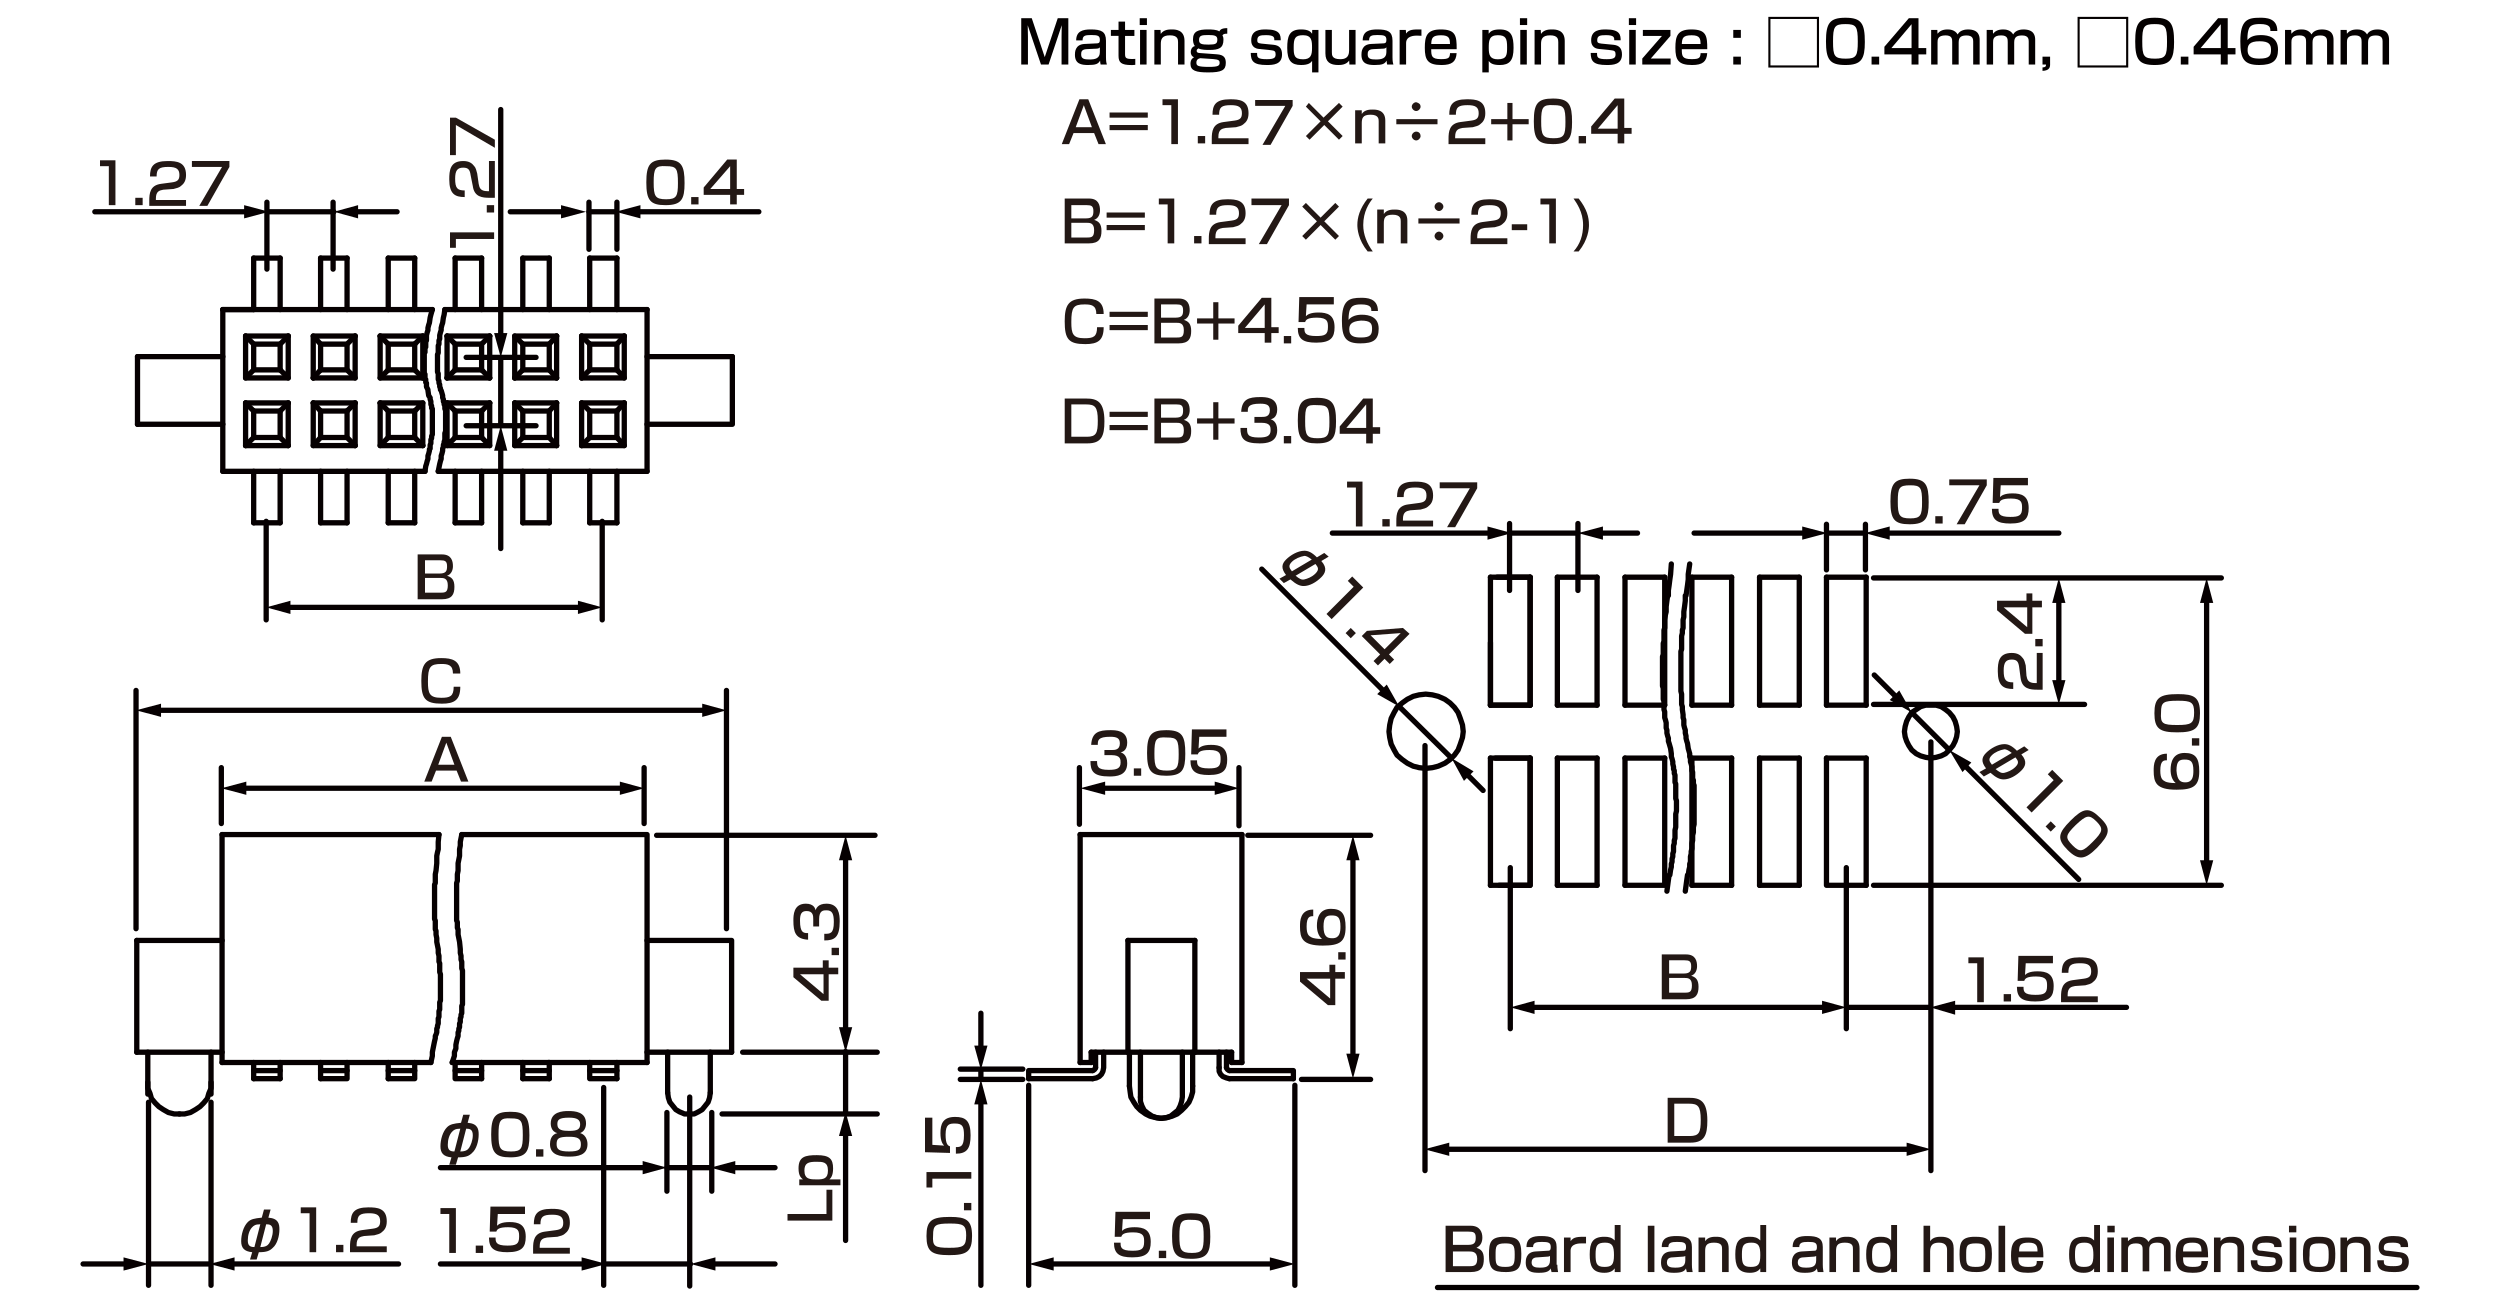 <?xml version="1.0" encoding="UTF-8"?>
<svg id="_レイヤー_1" data-name="レイヤー 1" xmlns="http://www.w3.org/2000/svg" width="119.944mm" height="62.089mm" version="1.1" viewBox="0 0 340 176">
  <defs>
    <style>
      .cls-1 {
        fill: #231815;
      }

      .cls-1, .cls-2, .cls-3 {
        stroke-width: 0px;
      }

      .cls-4 {
        stroke: #060001;
      }

      .cls-4, .cls-5 {
        fill: none;
        stroke-linecap: round;
        stroke-linejoin: round;
        stroke-width: .72px;
      }

      .cls-2 {
        fill: #040000;
      }

      .cls-5 {
        stroke: #040000;
      }

      .cls-3 {
        fill: #060001;
      }
    </style>
  </defs>
  <g id="FS0504">
    <polygon class="cls-4" points="266.2 99.5 266.1 98.8 265.9 98.1 265.6 97.5 265.1 96.9 264.6 96.5 264 96.1 263.3 95.9 262.6 95.9 261.9 95.9 261.2 96.1 260.6 96.5 260 96.9 259.6 97.5 259.3 98.1 259.1 98.8 259 99.5 259.1 100.2 259.3 100.8 259.6 101.4 260 102 260.6 102.5 261.2 102.8 261.9 103 262.6 103.1 263.3 103 264 102.8 264.6 102.5 265.1 102 265.6 101.4 265.9 100.8 266.1 100.2 266.2 99.5"/>
    <line class="cls-4" x1="248.4" y1="78.5" x2="253.8" y2="78.5"/>
    <line class="cls-4" x1="244.7" y1="103.1" x2="244.7" y2="120.4"/>
    <line class="cls-4" x1="253.8" y1="103.1" x2="253.8" y2="120.4"/>
    <polyline class="cls-4" points="253.8 120.4 248.4 120.4 248.4 103.1"/>
    <line class="cls-4" x1="248.4" y1="95.9" x2="253.8" y2="95.9"/>
    <line class="cls-4" x1="248.4" y1="103.1" x2="253.8" y2="103.1"/>
    <line class="cls-4" x1="244.7" y1="78.5" x2="244.7" y2="95.9"/>
    <line class="cls-4" x1="253.8" y1="78.5" x2="253.8" y2="95.9"/>
    <line class="cls-4" x1="248.4" y1="78.5" x2="248.4" y2="95.9"/>
    <line class="cls-4" x1="221" y1="78.5" x2="226.4" y2="78.5"/>
    <line class="cls-4" x1="211.8" y1="78.5" x2="217.2" y2="78.5"/>
    <line class="cls-4" x1="230.1" y1="78.5" x2="235.5" y2="78.5"/>
    <line class="cls-4" x1="217.2" y1="103.1" x2="217.2" y2="120.4"/>
    <line class="cls-4" x1="221" y1="103.1" x2="221" y2="120.4"/>
    <line class="cls-4" x1="211.8" y1="103.1" x2="211.8" y2="120.4"/>
    <line class="cls-4" x1="235.5" y1="103.1" x2="235.5" y2="120.4"/>
    <line class="cls-4" x1="230.1" y1="103.1" x2="230.1" y2="120.4"/>
    <line class="cls-4" x1="239.3" y1="103.1" x2="239.3" y2="120.4"/>
    <polyline class="cls-4" points="221 120.4 226.4 120.4 226.4 103.1"/>
    <line class="cls-4" x1="211.8" y1="120.4" x2="217.2" y2="120.4"/>
    <line class="cls-4" x1="230.1" y1="120.4" x2="235.5" y2="120.4"/>
    <line class="cls-4" x1="221" y1="95.9" x2="226.4" y2="95.9"/>
    <line class="cls-4" x1="221" y1="103.1" x2="226.4" y2="103.1"/>
    <line class="cls-4" x1="211.8" y1="95.9" x2="217.2" y2="95.9"/>
    <line class="cls-4" x1="211.8" y1="103.1" x2="217.2" y2="103.1"/>
    <line class="cls-4" x1="230.1" y1="95.9" x2="235.5" y2="95.9"/>
    <line class="cls-4" x1="230.1" y1="103.1" x2="235.5" y2="103.1"/>
    <line class="cls-4" x1="235.5" y1="78.5" x2="235.5" y2="95.9"/>
    <line class="cls-4" x1="239.3" y1="78.5" x2="239.3" y2="95.9"/>
    <line class="cls-4" x1="217.2" y1="78.5" x2="217.2" y2="95.9"/>
    <line class="cls-4" x1="226.4" y1="78.5" x2="226.4" y2="95.9"/>
    <line class="cls-4" x1="221" y1="78.5" x2="221" y2="95.9"/>
    <line class="cls-4" x1="230.1" y1="78.5" x2="230.1" y2="95.9"/>
    <line class="cls-4" x1="211.8" y1="78.5" x2="211.8" y2="95.9"/>
    <line class="cls-4" x1="239.3" y1="120.4" x2="244.7" y2="120.4"/>
    <line class="cls-4" x1="239.3" y1="95.9" x2="244.7" y2="95.9"/>
    <line class="cls-4" x1="239.3" y1="103.1" x2="244.7" y2="103.1"/>
    <line class="cls-4" x1="239.3" y1="78.5" x2="244.7" y2="78.5"/>
    <line class="cls-4" x1="203.6" y1="78.5" x2="208.1" y2="78.5"/>
    <polyline class="cls-4" points="203.9 120.4 208.1 120.4 208.1 103.1"/>
    <line class="cls-4" x1="202.7" y1="95.9" x2="208.1" y2="95.9"/>
    <line class="cls-4" x1="203.4" y1="103.1" x2="208.1" y2="103.1"/>
    <line class="cls-4" x1="208.1" y1="78.5" x2="208.1" y2="95.9"/>
    <line class="cls-4" x1="202.7" y1="87.4" x2="202.7" y2="95.9"/>
    <polygon class="cls-4" points="199 99.5 198.9 98.6 198.6 97.7 198.3 96.9 197.8 96.2 197.2 95.6 196.5 95.1 195.6 94.7 194.8 94.5 193.9 94.4 193 94.5 192.2 94.7 191.4 95.1 190.7 95.6 190 96.2 189.6 96.9 189.2 97.7 189 98.6 188.9 99.5 189 100.3 189.2 101.2 189.6 102 190 102.7 190.7 103.3 191.4 103.8 192.2 104.2 193 104.4 193.9 104.5 194.8 104.4 195.6 104.2 196.5 103.8 197.2 103.3 197.8 102.7 198.3 102 198.6 101.2 198.9 100.3 199 99.5"/>
    <line class="cls-4" x1="202.7" y1="78.5" x2="208.1" y2="78.5"/>
    <line class="cls-4" x1="202.7" y1="103.1" x2="202.7" y2="120.4"/>
    <polyline class="cls-4" points="202.7 120.4 208.1 120.4 208.1 103.1"/>
    <line class="cls-4" x1="202.7" y1="95.9" x2="208.1" y2="95.9"/>
    <line class="cls-4" x1="202.7" y1="103.1" x2="208.1" y2="103.1"/>
    <line class="cls-4" x1="208.1" y1="78.5" x2="208.1" y2="95.9"/>
    <line class="cls-4" x1="202.7" y1="78.5" x2="202.7" y2="95.9"/>
    <polyline class="cls-4" points="229.8 76.7 229.6 78.1 229.6 78.8 229.5 79.6 229.4 80.3 229.3 81 229.2 81 229.2 81.7 229.1 82.5 229 83.2 229 83.6 229 83.9 228.9 84.3 228.9 84.6 228.9 85 228.9 85.4 228.8 85.7 228.8 86.1 228.7 86.5 228.7 86.8 228.7 87.2 228.7 87.5 228.7 87.9 228.7 88.3 228.6 88.6 228.6 89.3 228.6 89.7 228.6 92.9 228.6 93.3 228.6 94 228.7 94.4 228.7 94.7 228.7 95.1 228.7 95.4 228.7 95.8 228.8 96.1 228.8 96.5 228.9 97.2 228.9 97.6 229 97.9 229 98.3 229 98.6 229.1 99 229.2 99.3 229.2 99.7 229.3 100.1 229.3 100.4 229.4 100.8 229.5 101.1 229.6 101.8 229.8 102.5 229.8 102.9 229.9 103.2 229.9 103.6 230 103.9 230.1 104.3 230.1 104.6 230.1 104.8 230.2 105 230.2 105.2 230.2 105.4 230.2 105.6 230.2 105.7 230.2 105.9 230.3 106.1 230.3 106.2 230.3 106.4 230.3 106.6 230.4 106.8 230.4 107.1 230.4 107.3 230.4 107.9 230.4 108.2 230.4 110.7 230.4 111.1 230.4 111.4 230.4 111.8 230.4 112.1 230.3 112.5 230.3 112.9 230.3 113.2 230.2 113.6 230.2 114 230.2 114.3 230.1 114.7 230.1 115 230.1 115.4 230 115.8 230 116.1 229.9 116.5 229.9 116.8 229.9 117.2 229.8 117.5 229.8 117.9 229.7 118.3 229.6 119 229.5 119 229.4 119.7 229.2 121.2"/>
    <polyline class="cls-4" points="227.3 76.7 227.2 78.1 227.1 78.8 227 79.6 226.9 80.3 226.9 81 226.8 81 226.7 81.7 226.6 82.5 226.6 83.2 226.5 83.6 226.4 84.3 226.4 84.6 226.4 85 226.4 85.4 226.3 85.7 226.3 86.1 226.3 86.5 226.3 86.8 226.3 87.2 226.2 87.5 226.2 87.9 226.2 88.3 226.2 89 226.1 89.3 226.1 93.3 226.2 93.6 226.2 94.4 226.2 94.7 226.2 95.1 226.3 95.4 226.3 95.8 226.3 96.1 226.3 96.5 226.4 96.8 226.4 97.2 226.4 97.6 226.5 97.9 226.6 98.3 226.6 98.6 226.6 99 226.7 99.3 226.7 99.7 226.8 100.1 226.9 100.4 226.9 100.8 227 101.1 227.2 101.8 227.3 102.5 227.3 102.9 227.4 103.2 227.5 103.6 227.5 103.9 227.6 104.3 227.6 104.6 227.7 104.8 227.7 105 227.7 105.2 227.8 105.4 227.8 105.6 227.8 105.7 227.8 105.9 227.8 106.1 227.8 106.4 227.9 106.6 227.9 106.8 227.9 106.9 227.9 107.5 227.9 107.9 227.9 108.6 228 108.9 228 110.3 227.9 110.7 227.9 111.4 227.9 111.8 227.9 112.1 227.9 112.5 227.8 112.9 227.8 113.2 227.8 113.6 227.8 114 227.7 114.3 227.7 114.7 227.6 115 227.6 115.4 227.6 115.8 227.5 116.1 227.5 116.5 227.4 116.8 227.4 117.2 227.3 117.5 227.3 117.9 227.2 118.3 227.1 119 227 119 226.9 119.7 226.7 121.2"/>
    <g>
      <polyline class="cls-4" points="148.6 145.6 148.8 145.5 148.9 145.4 149 145.2"/>
      <line class="cls-4" x1="155.1" y1="149.2" x2="155.1" y2="143.1"/>
      <polyline class="cls-4" points="155.1 149.2 155.1 149.8 155.3 150.4 155.6 151 156.1 151.4 156.7 151.8 157.3 152 157.9 152.1 158.6 152 159.2 151.8 159.7 151.4 160.2 151 160.5 150.4 160.7 149.8 160.8 149.2 160.8 143.1"/>
      <line class="cls-4" x1="148.4" y1="143.1" x2="153.4" y2="143.1"/>
      <line class="cls-4" x1="153.4" y1="127.9" x2="162.5" y2="127.9"/>
      <line class="cls-4" x1="162.5" y1="143.1" x2="167.5" y2="143.1"/>
      <line class="cls-4" x1="146.9" y1="144.5" x2="148.4" y2="144.5"/>
      <polyline class="cls-4" points="148.6 145.6 139.9 145.6 139.9 146.7"/>
      <line class="cls-4" x1="167.5" y1="144.5" x2="168.9" y2="144.5"/>
      <line class="cls-4" x1="162.2" y1="147.7" x2="162.2" y2="143.1"/>
      <line class="cls-4" x1="153.6" y1="147.7" x2="153.6" y2="143.1"/>
      <polyline class="cls-4" points="153.6 147.7 153.7 148.5 153.8 149.2 154.2 149.9 154.6 150.5 155.1 151 155.8 151.5 156.4 151.8 157.2 152 157.9 152.1"/>
      <polyline class="cls-4" points="157.9 152.1 158.7 152 159.4 151.8 160.1 151.5 160.7 151 161.2 150.5 161.7 149.9 162 149.2 162.2 148.5 162.2 147.7"/>
      <line class="cls-4" x1="168.9" y1="113.5" x2="168.9" y2="144.5"/>
      <line class="cls-4" x1="146.9" y1="113.5" x2="146.9" y2="144.5"/>
      <line class="cls-4" x1="148.4" y1="143.1" x2="148.4" y2="144.5"/>
      <line class="cls-4" x1="149" y1="145.2" x2="149" y2="143.1"/>
      <line class="cls-4" x1="167.5" y1="143.1" x2="167.5" y2="144.5"/>
      <line class="cls-4" x1="162.5" y1="143.1" x2="162.5" y2="127.9"/>
      <line class="cls-4" x1="153.4" y1="143.1" x2="153.4" y2="127.9"/>
      <line class="cls-4" x1="167.2" y1="146.7" x2="175.9" y2="146.7"/>
      <line class="cls-4" x1="165.8" y1="145.2" x2="165.8" y2="143.1"/>
      <polyline class="cls-4" points="165.8 145.2 165.8 145.7 166 146.1 166.3 146.4 166.8 146.6 167.2 146.7"/>
      <polyline class="cls-4" points="166.8 145.2 166.9 145.4 167 145.5 167.2 145.6"/>
      <polyline class="cls-4" points="167.2 145.6 175.9 145.6 175.9 146.7"/>
      <line class="cls-4" x1="166.8" y1="145.2" x2="166.8" y2="143.1"/>
      <line class="cls-4" x1="148.6" y1="146.7" x2="139.9" y2="146.7"/>
      <polyline class="cls-4" points="148.6 146.7 149.1 146.6 149.5 146.4 149.8 146.1 150 145.7 150.1 145.2 150.1 143.1"/>
      <line class="cls-4" x1="146.9" y1="113.5" x2="168.9" y2="113.5"/>
      <line class="cls-4" x1="153.4" y1="143.1" x2="162.5" y2="143.1"/>
    </g>
    <g>
      <polyline class="cls-4" points="90.8 148.6 90.9 149.3 91.1 149.9 91.5 150.4 91.9 150.9 92.4 151.2 93.1 151.5 93.7 151.5 94.4 151.5 95 151.2 95.5 150.9 95.9 150.4 96.3 149.9 96.5 149.3 96.6 148.6"/>
      <line class="cls-4" x1="96.6" y1="148.6" x2="96.6" y2="143.1"/>
      <line class="cls-4" x1="90.8" y1="148.6" x2="90.8" y2="143.1"/>
      <polyline class="cls-4" points="88 127.9 99.5 127.9 99.5 143.1"/>
      <line class="cls-4" x1="18.6" y1="127.9" x2="30.2" y2="127.9"/>
      <line class="cls-4" x1="83.9" y1="144.5" x2="83.9" y2="146.7"/>
      <line class="cls-4" x1="71.1" y1="146.7" x2="74.7" y2="146.7"/>
      <line class="cls-4" x1="65.5" y1="144.5" x2="65.5" y2="146.7"/>
      <line class="cls-4" x1="71.1" y1="144.5" x2="71.1" y2="146.7"/>
      <polyline class="cls-4" points="65.5 146.7 61.9 146.7 61.9 144.5"/>
      <line class="cls-4" x1="52.8" y1="144.5" x2="52.8" y2="146.7"/>
      <polyline class="cls-4" points="52.8 146.7 56.4 146.7 56.4 144.5"/>
      <line class="cls-4" x1="74.7" y1="144.5" x2="74.7" y2="146.7"/>
      <polyline class="cls-4" points="83.9 146.7 80.2 146.7 80.2 144.5"/>
      <line class="cls-4" x1="43.6" y1="144.5" x2="43.6" y2="146.7"/>
      <polyline class="cls-4" points="43.6 146.7 47.2 146.7 47.2 144.5"/>
      <line class="cls-4" x1="38.1" y1="144.5" x2="38.1" y2="146.7"/>
      <line class="cls-4" x1="28.7" y1="143.1" x2="28.7" y2="148.8"/>
      <line class="cls-4" x1="34.5" y1="144.5" x2="34.5" y2="146.7"/>
      <line class="cls-4" x1="20.1" y1="143.1" x2="20.1" y2="148.8"/>
      <polyline class="cls-4" points="20.1 147.2 20.1 148 20.4 148.7 20.6 149.4 21.1 150 21.6 150.5 22.2 150.9 22.9 151.3 23.7 151.5 24.4 151.5"/>
      <polyline class="cls-4" points="24.4 151.5 25.1 151.5 25.9 151.3 26.6 150.9 27.2 150.5 27.7 150 28.2 149.4 28.4 148.7 28.7 148 28.7 147.2"/>
      <line class="cls-4" x1="34.5" y1="146.7" x2="38.1" y2="146.7"/>
      <line class="cls-4" x1="30.2" y1="113.5" x2="30.2" y2="144.5"/>
      <line class="cls-4" x1="18.6" y1="127.9" x2="18.6" y2="143.1"/>
      <polyline class="cls-4" points="88 144.5 88 113.5 62.8 113.5"/>
      <line class="cls-4" x1="71.1" y1="145.6" x2="74.7" y2="145.6"/>
      <line class="cls-4" x1="61.9" y1="145.6" x2="65.5" y2="145.6"/>
      <line class="cls-4" x1="52.8" y1="145.6" x2="56.4" y2="145.6"/>
      <line class="cls-4" x1="80.2" y1="145.6" x2="83.9" y2="145.6"/>
      <line class="cls-4" x1="43.6" y1="145.6" x2="47.2" y2="145.6"/>
      <line class="cls-4" x1="34.5" y1="145.6" x2="38.1" y2="145.6"/>
      <line class="cls-4" x1="74.6" y1="144.5" x2="88" y2="144.5"/>
      <line class="cls-4" x1="30.2" y1="144.5" x2="58.6" y2="144.5"/>
      <line class="cls-4" x1="61.5" y1="144.5" x2="74.6" y2="144.5"/>
      <line class="cls-4" x1="59.7" y1="113.5" x2="30.2" y2="113.5"/>
      <polyline class="cls-4" points="62.8 113.5 62.6 114.5 62.6 115 62.5 115.5 62.5 115.9 62.5 116.4 62.4 116.9 62.3 117.4 62.3 118.4 62.2 118.9 62.2 119.1 62.2 119.3 62.2 119.8 62.1 120.1 62.1 120.6 62.1 120.8 62.1 122 62.1 122.3 62.1 123.2 62.1 123.5 62.1 124.5 62.1 124.7 62.1 125.2 62.2 125.4 62.2 125.7 62.2 125.9 62.2 126.2 62.3 126.4 62.3 126.6 62.3 126.9 62.3 127.1 62.4 127.6 62.5 128.1 62.6 129.1 62.6 129.6 62.7 130 62.7 130.5 62.8 130.8 62.8 131 62.8 131.2 62.8 131.5 62.8 131.7 62.9 132 62.9 132.2 62.9 132.5 62.9 132.9 62.9 133.2 62.9 135.4 62.9 135.6 62.9 136.1 62.9 136.3 62.9 136.6 62.8 136.8 62.8 137 62.8 137.3 62.8 137.5 62.8 137.8 62.7 138 62.7 138.3 62.6 138.5 62.6 138.7 62.6 139 62.5 139.2 62.5 139.5 62.5 139.7 62.4 139.9 62.4 140.2 62.3 140.4 62.3 140.7 62.3 140.9 62.2 141.2 62.1 141.6 62 142.1 62 142.6 61.8 143.1 61.8 143.6 61.5 144.5"/>
      <polyline class="cls-4" points="59.7 113.5 59.6 114.5 59.6 115.5 59.5 115.9 59.4 116.4 59.4 116.9 59.4 117.4 59.3 118.4 59.2 118.9 59.2 119.1 59.2 119.3 59.2 119.6 59.2 120.1 59.1 120.3 59.1 120.8 59.1 121 59.1 124.2 59.1 124.5 59.1 125 59.2 125.2 59.2 125.4 59.2 125.7 59.2 125.9 59.2 126.2 59.2 126.4 59.3 126.6 59.3 126.9 59.3 127.1 59.4 127.6 59.4 128.1 59.6 129.1 59.6 129.6 59.7 130 59.7 130.5 59.7 130.8 59.8 131 59.8 131.2 59.8 131.5 59.8 131.7 59.8 132 59.8 132.2 59.9 132.5 59.9 132.9 59.9 133.2 59.9 135.6 59.9 135.8 59.9 136.1 59.8 136.3 59.8 136.6 59.8 136.8 59.8 137 59.8 137.3 59.7 137.5 59.7 137.8 59.7 138 59.7 138.3 59.6 138.5 59.6 138.7 59.6 139 59.6 139.2 59.5 139.5 59.5 139.7 59.4 139.9 59.4 140.2 59.4 140.4 59.3 140.7 59.2 140.9 59.2 141.2 59.1 141.6 59 142.1 58.9 142.6 58.8 143.1 58.8 143.6 58.6 144.5"/>
      <line class="cls-4" x1="30.2" y1="143.1" x2="18.6" y2="143.1"/>
      <line class="cls-4" x1="99.5" y1="143.1" x2="88" y2="143.1"/>
    </g>
    <g>
      <line class="cls-4" x1="71.1" y1="35.1" x2="74.7" y2="35.1"/>
      <line class="cls-4" x1="61.9" y1="35.1" x2="65.5" y2="35.1"/>
      <line class="cls-4" x1="52.8" y1="35.1" x2="56.4" y2="35.1"/>
      <line class="cls-4" x1="80.2" y1="35.1" x2="83.9" y2="35.1"/>
      <line class="cls-4" x1="71.1" y1="59.5" x2="74.7" y2="59.5"/>
      <line class="cls-4" x1="70" y1="60.6" x2="75.7" y2="60.6"/>
      <line class="cls-4" x1="71.1" y1="55.9" x2="74.7" y2="55.9"/>
      <line class="cls-4" x1="70" y1="54.8" x2="75.7" y2="54.8"/>
      <line class="cls-4" x1="65.5" y1="55.9" x2="65.5" y2="59.5"/>
      <polyline class="cls-4" points="65.5 59.5 66.6 60.6 66.6 54.8"/>
      <line class="cls-4" x1="65.5" y1="55.9" x2="66.6" y2="54.8"/>
      <line class="cls-4" x1="71.1" y1="55.9" x2="71.1" y2="59.5"/>
      <polyline class="cls-4" points="71.1 59.5 70 60.6 70 54.8"/>
      <line class="cls-4" x1="71.1" y1="55.9" x2="70" y2="54.8"/>
      <line class="cls-4" x1="61.9" y1="55.9" x2="61.9" y2="59.5"/>
      <polyline class="cls-4" points="61.9 59.5 60.8 60.6 60.8 54.8"/>
      <line class="cls-4" x1="61.9" y1="55.9" x2="60.8" y2="54.8"/>
      <line class="cls-4" x1="61.9" y1="59.5" x2="65.5" y2="59.5"/>
      <line class="cls-4" x1="60.8" y1="60.6" x2="66.6" y2="60.6"/>
      <line class="cls-4" x1="61.9" y1="55.9" x2="65.5" y2="55.9"/>
      <line class="cls-4" x1="60.8" y1="54.8" x2="66.6" y2="54.8"/>
      <line class="cls-4" x1="56.4" y1="55.9" x2="56.4" y2="59.5"/>
      <line class="cls-4" x1="52.8" y1="55.9" x2="52.8" y2="59.5"/>
      <line class="cls-4" x1="57.5" y1="54.8" x2="57.5" y2="60.6"/>
      <line class="cls-4" x1="51.7" y1="54.8" x2="51.7" y2="60.6"/>
      <polyline class="cls-4" points="57.5 60.6 56.4 59.5 52.8 59.5"/>
      <polyline class="cls-4" points="57.5 60.6 51.7 60.6 52.8 59.5"/>
      <polyline class="cls-4" points="51.7 54.8 52.8 55.9 56.4 55.9"/>
      <polyline class="cls-4" points="51.7 54.8 57.5 54.8 56.4 55.9"/>
      <line class="cls-4" x1="80.2" y1="55.9" x2="80.2" y2="59.5"/>
      <line class="cls-4" x1="79.1" y1="54.8" x2="79.1" y2="60.6"/>
      <line class="cls-4" x1="74.7" y1="55.9" x2="74.7" y2="59.5"/>
      <line class="cls-4" x1="75.7" y1="54.8" x2="75.7" y2="60.6"/>
      <line class="cls-4" x1="80.2" y1="59.5" x2="79.1" y2="60.6"/>
      <line class="cls-4" x1="74.7" y1="59.5" x2="75.7" y2="60.6"/>
      <line class="cls-4" x1="80.2" y1="55.9" x2="79.1" y2="54.8"/>
      <line class="cls-4" x1="74.7" y1="55.9" x2="75.7" y2="54.8"/>
      <line class="cls-4" x1="79.1" y1="60.6" x2="84.9" y2="60.6"/>
      <line class="cls-4" x1="80.2" y1="59.5" x2="83.9" y2="59.5"/>
      <line class="cls-4" x1="79.1" y1="54.8" x2="84.9" y2="54.8"/>
      <line class="cls-4" x1="80.2" y1="55.9" x2="83.9" y2="55.9"/>
      <line class="cls-4" x1="83.9" y1="55.9" x2="83.9" y2="59.5"/>
      <polyline class="cls-4" points="83.9 59.5 84.9 60.6 84.9 54.8"/>
      <line class="cls-4" x1="83.9" y1="55.9" x2="84.9" y2="54.8"/>
      <polyline class="cls-4" points="83.9 50.3 83.9 46.8 84.9 45.7"/>
      <polyline class="cls-4" points="83.9 50.3 84.9 51.4 84.9 45.7"/>
      <line class="cls-4" x1="70" y1="51.4" x2="75.7" y2="51.4"/>
      <line class="cls-4" x1="71.1" y1="46.8" x2="74.7" y2="46.8"/>
      <line class="cls-4" x1="71.1" y1="50.3" x2="74.7" y2="50.3"/>
      <polyline class="cls-4" points="71.1 46.8 70 45.7 75.7 45.7"/>
      <polyline class="cls-4" points="65.5 50.3 65.5 46.8 66.6 45.7"/>
      <line class="cls-4" x1="71.1" y1="46.8" x2="71.1" y2="50.3"/>
      <line class="cls-4" x1="61.9" y1="46.8" x2="60.8" y2="45.7"/>
      <polyline class="cls-4" points="65.5 46.8 61.9 46.8 61.9 50.3"/>
      <line class="cls-4" x1="61.9" y1="50.3" x2="65.5" y2="50.3"/>
      <line class="cls-4" x1="60.8" y1="45.7" x2="66.6" y2="45.7"/>
      <line class="cls-4" x1="60.8" y1="51.4" x2="66.6" y2="51.4"/>
      <line class="cls-4" x1="70" y1="45.7" x2="70" y2="51.4"/>
      <line class="cls-4" x1="60.8" y1="45.7" x2="60.8" y2="51.4"/>
      <line class="cls-4" x1="66.6" y1="45.7" x2="66.6" y2="51.4"/>
      <line class="cls-4" x1="61.9" y1="50.3" x2="60.8" y2="51.4"/>
      <line class="cls-4" x1="65.5" y1="50.3" x2="66.6" y2="51.4"/>
      <line class="cls-4" x1="71.1" y1="50.3" x2="70" y2="51.4"/>
      <line class="cls-4" x1="56.4" y1="46.8" x2="57.5" y2="45.7"/>
      <line class="cls-4" x1="52.8" y1="46.8" x2="51.7" y2="45.7"/>
      <polyline class="cls-4" points="52.8 50.3 52.8 46.8 56.4 46.8"/>
      <polyline class="cls-4" points="52.8 50.3 56.4 50.3 56.4 46.8"/>
      <line class="cls-4" x1="51.7" y1="45.7" x2="57.5" y2="45.7"/>
      <polyline class="cls-4" points="51.7 45.7 51.7 51.4 57.5 51.4"/>
      <line class="cls-4" x1="57.5" y1="45.7" x2="57.5" y2="51.4"/>
      <line class="cls-4" x1="52.8" y1="50.3" x2="51.7" y2="51.4"/>
      <line class="cls-4" x1="56.4" y1="50.3" x2="57.5" y2="51.4"/>
      <line class="cls-4" x1="80.2" y1="46.8" x2="79.1" y2="45.7"/>
      <polyline class="cls-4" points="74.7 50.3 74.7 46.8 75.7 45.7"/>
      <line class="cls-4" x1="80.2" y1="46.8" x2="80.2" y2="50.3"/>
      <line class="cls-4" x1="79.1" y1="45.7" x2="79.1" y2="51.4"/>
      <line class="cls-4" x1="75.7" y1="45.7" x2="75.7" y2="51.4"/>
      <line class="cls-4" x1="80.2" y1="50.3" x2="79.1" y2="51.4"/>
      <line class="cls-4" x1="74.7" y1="50.3" x2="75.7" y2="51.4"/>
      <line class="cls-4" x1="80.2" y1="46.8" x2="83.9" y2="46.8"/>
      <line class="cls-4" x1="80.2" y1="50.3" x2="83.9" y2="50.3"/>
      <line class="cls-4" x1="79.1" y1="45.7" x2="84.9" y2="45.7"/>
      <line class="cls-4" x1="79.1" y1="51.4" x2="84.9" y2="51.4"/>
      <line class="cls-4" x1="83.9" y1="35.1" x2="83.9" y2="42.1"/>
      <line class="cls-4" x1="65.5" y1="35.1" x2="65.5" y2="42.1"/>
      <line class="cls-4" x1="61.9" y1="35.1" x2="61.9" y2="42.1"/>
      <line class="cls-4" x1="56.4" y1="35.1" x2="56.4" y2="42.1"/>
      <line class="cls-4" x1="52.8" y1="35.1" x2="52.8" y2="42.1"/>
      <line class="cls-4" x1="71.1" y1="35.1" x2="71.1" y2="42.1"/>
      <line class="cls-4" x1="80.2" y1="35.1" x2="80.2" y2="42.1"/>
      <line class="cls-4" x1="74.7" y1="35.1" x2="74.7" y2="42.1"/>
      <line class="cls-4" x1="34.5" y1="35.1" x2="38.1" y2="35.1"/>
      <line class="cls-4" x1="43.6" y1="35.1" x2="47.2" y2="35.1"/>
      <line class="cls-4" x1="47.2" y1="55.9" x2="48.3" y2="54.8"/>
      <polyline class="cls-4" points="47.2 55.9 47.2 59.5 48.3 60.6"/>
      <polyline class="cls-4" points="47.2 59.5 43.6 59.5 43.6 55.9"/>
      <line class="cls-4" x1="43.6" y1="55.9" x2="47.2" y2="55.9"/>
      <line class="cls-4" x1="48.3" y1="54.8" x2="48.3" y2="60.6"/>
      <line class="cls-4" x1="42.6" y1="54.8" x2="42.6" y2="60.6"/>
      <line class="cls-4" x1="39.2" y1="54.8" x2="39.2" y2="60.6"/>
      <polyline class="cls-4" points="39.2 60.6 38.1 59.5 38.1 55.9"/>
      <line class="cls-4" x1="38.1" y1="55.9" x2="39.2" y2="54.8"/>
      <line class="cls-4" x1="42.6" y1="54.8" x2="48.3" y2="54.8"/>
      <polyline class="cls-4" points="43.6 59.5 42.6 60.6 48.3 60.6"/>
      <line class="cls-4" x1="43.6" y1="55.9" x2="42.6" y2="54.8"/>
      <line class="cls-4" x1="33.4" y1="54.8" x2="33.4" y2="60.6"/>
      <polyline class="cls-4" points="33.4 60.6 34.5 59.5 34.5 55.9"/>
      <line class="cls-4" x1="34.5" y1="55.9" x2="33.4" y2="54.8"/>
      <line class="cls-4" x1="33.4" y1="60.6" x2="39.2" y2="60.6"/>
      <line class="cls-4" x1="34.5" y1="59.5" x2="38.1" y2="59.5"/>
      <line class="cls-4" x1="33.4" y1="54.8" x2="39.2" y2="54.8"/>
      <line class="cls-4" x1="34.5" y1="55.9" x2="38.1" y2="55.9"/>
      <polyline class="cls-4" points="34.5 50.3 34.5 46.8 33.4 45.7"/>
      <polyline class="cls-4" points="38.1 50.3 34.5 50.3 33.4 51.4 33.4 45.7"/>
      <line class="cls-4" x1="34.5" y1="46.8" x2="38.1" y2="46.8"/>
      <line class="cls-4" x1="33.4" y1="45.7" x2="39.2" y2="45.7"/>
      <line class="cls-4" x1="33.4" y1="51.4" x2="39.2" y2="51.4"/>
      <polyline class="cls-4" points="43.6 50.3 43.6 46.8 47.2 46.8 48.3 45.7"/>
      <line class="cls-4" x1="47.2" y1="46.8" x2="47.2" y2="50.3"/>
      <polyline class="cls-4" points="48.3 45.7 48.3 51.4 47.2 50.3 43.6 50.3"/>
      <polyline class="cls-4" points="38.1 50.3 38.1 46.8 39.2 45.7"/>
      <line class="cls-4" x1="42.6" y1="45.7" x2="42.6" y2="51.4"/>
      <polyline class="cls-4" points="38.1 50.3 39.2 51.4 39.2 45.7"/>
      <line class="cls-4" x1="42.6" y1="51.4" x2="48.3" y2="51.4"/>
      <polyline class="cls-4" points="43.6 46.8 42.6 45.7 48.3 45.7"/>
      <line class="cls-4" x1="43.6" y1="50.3" x2="42.6" y2="51.4"/>
      <line class="cls-4" x1="34.5" y1="35.1" x2="34.5" y2="42.1"/>
      <line class="cls-4" x1="47.2" y1="35.1" x2="47.2" y2="42.1"/>
      <line class="cls-4" x1="43.6" y1="35.1" x2="43.6" y2="42.1"/>
      <line class="cls-4" x1="38.1" y1="35.1" x2="38.1" y2="42.1"/>
      <line class="cls-4" x1="30.3" y1="42.1" x2="34.5" y2="42.1"/>
      <line class="cls-4" x1="71.1" y1="71.1" x2="74.7" y2="71.1"/>
      <line class="cls-4" x1="61.9" y1="71.1" x2="65.5" y2="71.1"/>
      <line class="cls-4" x1="52.8" y1="71.1" x2="56.4" y2="71.1"/>
      <line class="cls-4" x1="80.2" y1="71.1" x2="83.9" y2="71.1"/>
      <line class="cls-4" x1="43.6" y1="71.1" x2="47.2" y2="71.1"/>
      <line class="cls-4" x1="34.5" y1="71.1" x2="38.1" y2="71.1"/>
      <line class="cls-4" x1="47.2" y1="64.1" x2="47.2" y2="71.1"/>
      <line class="cls-4" x1="43.6" y1="64.1" x2="43.6" y2="71.1"/>
      <line class="cls-4" x1="38.1" y1="64.1" x2="38.1" y2="71.1"/>
      <line class="cls-4" x1="34.5" y1="64.1" x2="34.5" y2="71.1"/>
      <line class="cls-4" x1="71.1" y1="64.1" x2="71.1" y2="71.1"/>
      <line class="cls-4" x1="65.5" y1="64.1" x2="65.5" y2="71.1"/>
      <line class="cls-4" x1="61.9" y1="64.1" x2="61.9" y2="71.1"/>
      <line class="cls-4" x1="56.4" y1="64.1" x2="56.4" y2="71.1"/>
      <line class="cls-4" x1="52.8" y1="64.1" x2="52.8" y2="71.1"/>
      <line class="cls-4" x1="80.2" y1="64.1" x2="80.2" y2="71.1"/>
      <line class="cls-4" x1="74.7" y1="64.1" x2="74.7" y2="71.1"/>
      <line class="cls-4" x1="83.9" y1="64.1" x2="83.9" y2="71.1"/>
      <line class="cls-4" x1="30.3" y1="64.1" x2="57.8" y2="64.1"/>
      <line class="cls-4" x1="30.3" y1="42.1" x2="58.8" y2="42.1"/>
      <polyline class="cls-4" points="88 57.7 99.6 57.7 99.6 48.5"/>
      <line class="cls-4" x1="88" y1="48.5" x2="99.6" y2="48.5"/>
      <line class="cls-4" x1="88" y1="42.1" x2="88" y2="64.1"/>
      <line class="cls-4" x1="59.6" y1="64.1" x2="88" y2="64.1"/>
      <line class="cls-4" x1="60.5" y1="42.1" x2="88" y2="42.1"/>
      <polyline class="cls-4" points="60.5 42.1 60.4 42.8 60.3 43.2 60.2 43.9 60.1 44.2 60 44.6 60 44.9 59.9 45.2 59.8 45.6 59.8 45.8 59.8 46 59.8 46.1 59.7 46.3 59.7 46.5 59.7 46.6 59.7 46.8 59.6 47 59.6 47.2 59.6 47.3 59.6 47.5 59.6 47.7 59.6 48 59.5 48.2 59.5 48.7 59.5 48.9 59.5 49.9 59.5 50.1 59.5 50.6 59.6 50.8 59.6 50.9 59.6 51.1 59.6 51.3 59.6 51.5 59.6 51.6 59.7 51.8 59.7 52 59.7 52.1 59.8 52.3 59.8 52.4 59.8 52.6 59.9 52.8 59.9 53 60 53.1 60.2 53.8 60.2 54.1 60.3 54.3 60.3 54.6 60.4 54.8 60.4 55 60.5 55.2 60.5 55.3 60.5 55.5 60.5 55.6 60.6 55.8 60.6 56.2 60.6 56.3 60.6 56.9 60.6 57 60.6 57.7 60.6 57.9 60.6 58.4 60.6 58.6 60.6 58.7 60.5 58.9 60.5 59.1 60.5 59.3 60.5 59.4 60.5 59.6 60.5 59.8 60.4 60.1 60.4 60.3 60.3 60.5 60.3 60.6 60.3 60.8 60.2 61 60.2 61.1 60.2 61.3 60.1 61.7 60 62 60 62.4 59.9 62.7 59.8 63.1 59.6 64.1"/>
      <polyline class="cls-4" points="58.8 42.1 58.6 42.8 58.5 43.2 58.4 43.9 58.3 44.2 58.2 44.6 58.2 44.9 58.1 45.2 58 45.6 58 45.8 58 46 58 46.1 58 46.3 57.9 46.5 57.9 46.6 57.9 46.8 57.9 47 57.9 47.2 57.8 47.3 57.8 47.5 57.8 47.7 57.8 47.9 57.7 48 57.7 48.5 57.7 48.7 57.7 50.3 57.7 50.4 57.7 50.8 57.8 50.9 57.8 51.1 57.8 51.3 57.8 51.5 57.9 51.6 57.9 51.8 57.9 52 58 52.1 58 52.3 58 52.4 58 52.6 58.1 52.8 58.2 53 58.2 53.1 58.3 53.8 58.5 54.1 58.5 54.3 58.6 54.6 58.6 54.8 58.6 55 58.7 55.2 58.7 55.3 58.7 55.5 58.8 55.6 58.8 55.8 58.8 56 58.8 56.2 58.8 56.3 58.8 58.2 58.8 58.4 58.8 58.7 58.8 58.9 58.8 59.1 58.7 59.3 58.7 59.4 58.7 59.6 58.6 59.8 58.6 59.9 58.6 60.1 58.6 60.3 58.5 60.5 58.5 60.6 58.5 60.8 58.5 61 58.4 61.1 58.4 61.3 58.3 61.7 58.2 62 58.2 62.4 58.1 62.7 58 63.1 57.9 63.4 57.8 64.1"/>
      <line class="cls-4" x1="18.7" y1="57.7" x2="18.7" y2="48.5"/>
      <line class="cls-4" x1="30.3" y1="42.1" x2="30.3" y2="64.1"/>
      <line class="cls-4" x1="30.3" y1="57.7" x2="18.7" y2="57.7"/>
      <line class="cls-4" x1="30.3" y1="48.5" x2="18.7" y2="48.5"/>
    </g>
    <line class="cls-4" x1="262.6" y1="100.9" x2="262.6" y2="159.2"/>
    <line class="cls-4" x1="193.8" y1="101.4" x2="193.8" y2="159.2"/>
    <line class="cls-4" x1="251.4" y1="137" x2="262.5" y2="137"/>
    <line class="cls-4" x1="251.1" y1="118" x2="251.1" y2="139.9"/>
    <line class="cls-4" x1="168.5" y1="112.3" x2="168.5" y2="104.4"/>
    <line class="cls-4" x1="146.8" y1="112.1" x2="146.8" y2="104.4"/>
    <line class="cls-4" x1="36.6" y1="28.8" x2="45.4" y2="28.8"/>
    <line class="cls-4" x1="45.3" y1="36.6" x2="45.3" y2="27.5"/>
    <line class="cls-4" x1="36.3" y1="36.6" x2="36.3" y2="27.5"/>
    <line class="cls-4" x1="63.4" y1="48.6" x2="72.9" y2="48.6"/>
    <line class="cls-4" x1="63.4" y1="57.9" x2="72.9" y2="57.9"/>
    <line class="cls-4" x1="90.7" y1="158.8" x2="96.6" y2="158.8"/>
    <line class="cls-4" x1="96.8" y1="151.3" x2="96.8" y2="162"/>
    <line class="cls-4" x1="90.7" y1="151.3" x2="90.7" y2="162"/>
    <line class="cls-4" x1="82.5" y1="171.9" x2="93.9" y2="171.9"/>
    <line class="cls-4" x1="80.1" y1="28.8" x2="83.7" y2="28.8"/>
    <line class="cls-4" x1="83.9" y1="33.9" x2="83.9" y2="27.5"/>
    <line class="cls-4" x1="80.1" y1="33.9" x2="80.1" y2="27.5"/>
    <line class="cls-4" x1="20.2" y1="171.9" x2="28.5" y2="171.9"/>
    <line class="cls-4" x1="28.7" y1="149.9" x2="28.7" y2="174.8"/>
    <line class="cls-4" x1="82.1" y1="147.9" x2="82.1" y2="174.8"/>
    <line class="cls-4" x1="93.8" y1="149.2" x2="93.8" y2="174.9"/>
    <line class="cls-4" x1="20.2" y1="149.9" x2="20.2" y2="174.8"/>
    <line class="cls-4" x1="139.9" y1="147.6" x2="139.9" y2="174.8"/>
    <line class="cls-4" x1="176.1" y1="147.6" x2="176.1" y2="174.8"/>
    <line class="cls-4" x1="205.6" y1="72.5" x2="214.6" y2="72.5"/>
    <line class="cls-4" x1="214.6" y1="80.3" x2="214.6" y2="71.2"/>
    <line class="cls-4" x1="205.3" y1="80.3" x2="205.3" y2="71.2"/>
    <line class="cls-4" x1="248.5" y1="72.5" x2="253.6" y2="72.5"/>
    <line class="cls-4" x1="253.7" y1="77.5" x2="253.7" y2="71.3"/>
    <line class="cls-4" x1="248.4" y1="77.5" x2="248.4" y2="71.3"/>
    <line class="cls-4" x1="139.1" y1="145.4" x2="130.6" y2="145.4"/>
    <line class="cls-4" x1="186.4" y1="146.8" x2="177" y2="146.8"/>
    <line class="cls-4" x1="186.4" y1="113.6" x2="169.7" y2="113.6"/>
    <line class="cls-4" x1="119" y1="113.6" x2="89.3" y2="113.6"/>
    <line class="cls-4" x1="115" y1="143" x2="115" y2="151.2"/>
    <line class="cls-4" x1="98.2" y1="151.5" x2="119.3" y2="151.5"/>
    <line class="cls-4" x1="101" y1="143.1" x2="119.3" y2="143.1"/>
    <line class="cls-4" x1="87.6" y1="112" x2="87.6" y2="104.4"/>
    <line class="cls-4" x1="30.1" y1="112" x2="30.1" y2="104.4"/>
    <line class="cls-4" x1="98.8" y1="126.3" x2="98.8" y2="93.9"/>
    <line class="cls-4" x1="18.5" y1="126.3" x2="18.5" y2="93.9"/>
    <line class="cls-4" x1="254.8" y1="120.4" x2="302.1" y2="120.4"/>
    <line class="cls-4" x1="254.8" y1="78.6" x2="302.1" y2="78.6"/>
    <line class="cls-4" x1="254.8" y1="95.8" x2="283.5" y2="95.8"/>
    <line class="cls-4" x1="133.4" y1="145.5" x2="133.4" y2="146.8"/>
    <g>
      <line class="cls-4" x1="21.3" y1="96.6" x2="96.1" y2="96.6"/>
      <polygon class="cls-3" points="21.9 97.5 18.5 96.6 21.9 95.7 21.9 97.5"/>
      <polygon class="cls-3" points="95.5 97.5 98.8 96.6 95.5 95.7 95.5 97.5"/>
    </g>
    <g>
      <line class="cls-4" x1="32.9" y1="107.2" x2="84.9" y2="107.2"/>
      <polygon class="cls-3" points="33.5 108.1 30.1 107.2 33.5 106.3 33.5 108.1"/>
      <polygon class="cls-3" points="84.3 108.1 87.6 107.2 84.3 106.3 84.3 108.1"/>
    </g>
    <g>
      <line class="cls-4" x1="17.5" y1="171.9" x2="11.3" y2="171.9"/>
      <polygon class="cls-3" points="16.8 171 20.2 171.9 16.8 172.8 16.8 171"/>
    </g>
    <g>
      <line class="cls-4" x1="31.3" y1="171.9" x2="54.2" y2="171.9"/>
      <polygon class="cls-3" points="31.9 172.8 28.5 171.9 31.9 171 31.9 172.8"/>
    </g>
    <g>
      <line class="cls-4" x1="79.7" y1="171.9" x2="59.9" y2="171.9"/>
      <polygon class="cls-3" points="79.1 171 82.5 171.9 79.1 172.8 79.1 171"/>
    </g>
    <g>
      <line class="cls-4" x1="96.6" y1="171.9" x2="105.4" y2="171.9"/>
      <polygon class="cls-3" points="97.3 172.8 93.9 171.9 97.3 171 97.3 172.8"/>
    </g>
    <g>
      <line class="cls-4" x1="88" y1="158.8" x2="59.9" y2="158.8"/>
      <polygon class="cls-3" points="87.4 157.9 90.7 158.8 87.4 159.7 87.4 157.9"/>
    </g>
    <g>
      <line class="cls-4" x1="99.4" y1="158.8" x2="105.4" y2="158.8"/>
      <polygon class="cls-3" points="100 159.7 96.6 158.8 100 157.9 100 159.7"/>
    </g>
    <g>
      <line class="cls-4" x1="115" y1="116.4" x2="115" y2="140.3"/>
      <polygon class="cls-3" points="114.1 117 115 113.6 115.9 117 114.1 117"/>
      <polygon class="cls-3" points="114.1 139.7 115 143.1 115.9 139.7 114.1 139.7"/>
    </g>
    <g>
      <line class="cls-4" x1="149.7" y1="107.2" x2="165.8" y2="107.2"/>
      <polygon class="cls-3" points="150.3 108.1 146.9 107.2 150.3 106.3 150.3 108.1"/>
      <polygon class="cls-3" points="165.2 108.1 168.5 107.2 165.2 106.3 165.2 108.1"/>
    </g>
    <g>
      <line class="cls-4" x1="184" y1="116.4" x2="184" y2="143.9"/>
      <polygon class="cls-3" points="183.1 117 184 113.6 184.9 117 183.1 117"/>
      <polygon class="cls-3" points="183.1 143.3 184 146.7 184.9 143.3 183.1 143.3"/>
    </g>
    <g>
      <line class="cls-4" x1="133.4" y1="142.8" x2="133.4" y2="137.8"/>
      <polygon class="cls-3" points="134.3 142.2 133.4 145.5 132.5 142.2 134.3 142.2"/>
    </g>
    <g>
      <line class="cls-4" x1="133.4" y1="149.6" x2="133.4" y2="174.8"/>
      <polygon class="cls-3" points="132.5 150.2 133.4 146.8 134.3 150.2 132.5 150.2"/>
    </g>
    <g>
      <line class="cls-4" x1="142.7" y1="171.9" x2="173.3" y2="171.9"/>
      <polygon class="cls-3" points="143.3 172.8 139.9 171.9 143.3 171 143.3 172.8"/>
      <polygon class="cls-3" points="172.7 172.8 176.1 171.9 172.7 171 172.7 172.8"/>
    </g>
    <g>
      <line class="cls-4" x1="33.9" y1="28.8" x2="12.9" y2="28.8"/>
      <polygon class="cls-3" points="33.2 27.9 36.6 28.8 33.2 29.7 33.2 27.9"/>
    </g>
    <g>
      <line class="cls-4" x1="48.1" y1="28.8" x2="54" y2="28.8"/>
      <polygon class="cls-3" points="48.7 29.7 45.4 28.8 48.7 27.9 48.7 29.7"/>
    </g>
    <g>
      <line class="cls-4" x1="76.9" y1="28.8" x2="69.4" y2="28.8"/>
      <polygon class="cls-3" points="76.3 27.9 79.7 28.8 76.3 29.7 76.3 27.9"/>
    </g>
    <g>
      <line class="cls-4" x1="86.4" y1="28.8" x2="103.2" y2="28.8"/>
      <polygon class="cls-3" points="87.1 29.7 83.7 28.8 87.1 27.9 87.1 29.7"/>
    </g>
    <line class="cls-4" x1="68.1" y1="48.6" x2="68.1" y2="57.9"/>
    <g>
      <line class="cls-4" x1="68.1" y1="45.9" x2="68.1" y2="14.9"/>
      <polygon class="cls-3" points="69 45.3 68.1 48.6 67.2 45.3 69 45.3"/>
    </g>
    <g>
      <line class="cls-4" x1="68.1" y1="60.7" x2="68.1" y2="74.6"/>
      <polygon class="cls-3" points="67.2 61.3 68.1 57.9 69 61.3 67.2 61.3"/>
    </g>
    <line class="cls-4" x1="197.4" y1="103.1" x2="190.3" y2="96.1"/>
    <g>
      <line class="cls-4" x1="188.4" y1="94.2" x2="171.6" y2="77.4"/>
      <polygon class="cls-3" points="188.6 93.1 190.3 96.1 187.3 94.4 188.6 93.1"/>
    </g>
    <g>
      <line class="cls-4" x1="199.3" y1="105.1" x2="201.7" y2="107.5"/>
      <polygon class="cls-3" points="199.1 106.2 197.4 103.1 200.4 104.9 199.1 106.2"/>
    </g>
    <g>
      <line class="cls-4" x1="202.9" y1="72.5" x2="181.2" y2="72.5"/>
      <polygon class="cls-3" points="202.3 71.6 205.6 72.5 202.3 73.4 202.3 71.6"/>
    </g>
    <g>
      <line class="cls-4" x1="217.4" y1="72.5" x2="222.7" y2="72.5"/>
      <polygon class="cls-3" points="218 73.4 214.6 72.5 218 71.6 218 73.4"/>
    </g>
    <g>
      <line class="cls-4" x1="245.7" y1="72.5" x2="230.4" y2="72.5"/>
      <polygon class="cls-3" points="245.1 71.6 248.5 72.5 245.1 73.4 245.1 71.6"/>
    </g>
    <g>
      <line class="cls-4" x1="256.4" y1="72.5" x2="280" y2="72.5"/>
      <polygon class="cls-3" points="257 73.4 253.6 72.5 257 71.6 257 73.4"/>
    </g>
    <line class="cls-4" x1="260" y1="96.9" x2="265.1" y2="102"/>
    <g>
      <line class="cls-4" x1="258.1" y1="95" x2="254.9" y2="91.8"/>
      <polygon class="cls-3" points="258.3 93.9 260 96.9 257 95.2 258.3 93.9"/>
    </g>
    <g>
      <line class="cls-4" x1="267.1" y1="104" x2="282.7" y2="119.6"/>
      <polygon class="cls-3" points="266.9 105 265.1 102 268.1 103.7 266.9 105"/>
    </g>
    <g>
      <line class="cls-4" x1="300.1" y1="81.4" x2="300.1" y2="117.6"/>
      <polygon class="cls-3" points="299.2 82 300.1 78.6 301 82 299.2 82"/>
      <polygon class="cls-3" points="299.2 117 300.1 120.4 301 117 299.2 117"/>
    </g>
    <g>
      <line class="cls-4" x1="280" y1="81.4" x2="280" y2="93.1"/>
      <polygon class="cls-3" points="279.1 82 280 78.6 280.9 82 279.1 82"/>
      <polygon class="cls-3" points="279.1 92.5 280 95.8 280.9 92.5 279.1 92.5"/>
    </g>
    <g>
      <line class="cls-4" x1="265.2" y1="137" x2="289.2" y2="137"/>
      <polygon class="cls-3" points="265.9 138 262.5 137 265.9 136.1 265.9 138"/>
    </g>
    <g>
      <line class="cls-4" x1="196.5" y1="156.3" x2="259.9" y2="156.3"/>
      <polygon class="cls-3" points="197.1 157.2 193.7 156.3 197.1 155.4 197.1 157.2"/>
      <polygon class="cls-3" points="259.3 157.2 262.6 156.3 259.3 155.4 259.3 157.2"/>
    </g>
    <g>
      <path class="cls-1" d="M150.4,19.6h-1l-.6-1.5h-2.8l-.6,1.5h-1l2.4-6.1h1.2l2.4,6.1ZM146.3,17.3h2.2l-1.1-3-1.1,3Z"/>
      <path class="cls-1" d="M156.1,15.3v.7h-5.2v-.7h5.2ZM156.1,17v.7h-5.2v-.7h5.2Z"/>
      <path class="cls-1" d="M160.2,13.5v6.1h-.9v-5.3h-1.2v-.8h2.1Z"/>
      <path class="cls-1" d="M163.9,18.5v1h-1v-1h1Z"/>
      <path class="cls-1" d="M166.7,17.4c-.5.1-1,.2-1,1.2v.2h4.1v.8h-5v-.7c0-1,.1-2.1,1.6-2.3l1.5-.2c.7-.1,1-.3,1-1,0-.8-.4-1.1-1.5-1.1-1.3,0-1.6.3-1.6,1.3h-.9c0-1.3.4-2.1,2.4-2.1,1.2,0,2.5.1,2.5,1.9,0,.8-.3,1.2-.7,1.5-.2.2-.6.3-1,.4l-1.4.1Z"/>
      <path class="cls-1" d="M175.8,13.5v.9l-3,5.3h-1.1l3.1-5.3h-4.1v-.8h5.1v-.1Z"/>
      <path class="cls-1" d="M182.1,14l.5.5-2,2,2,2-.5.5-2-2-2,2-.5-.5,2-2-2-2,.4-.5,2,2,2.1-2Z"/>
      <path class="cls-1" d="M185.2,15v.5c.4-.6,1.1-.6,1.5-.6s1.7,0,1.7,1.5v3.1h-.9v-3c0-.3,0-.9-1.1-.9s-1.2.5-1.2,1.2v2.7h-.9v-4.5h.9Z"/>
      <path class="cls-1" d="M195.5,16.2v.7h-5.6v-.7h5.6ZM193.2,14.5c0,.3-.3.6-.6.6s-.6-.3-.6-.6.3-.6.6-.6c.4.1.6.3.6.6ZM193.2,18.5c0,.3-.3.6-.6.6s-.6-.3-.6-.6.3-.6.6-.6c.4,0,.6.3.6.6Z"/>
      <path class="cls-1" d="M198.9,17.4c-.5.1-1,.2-1,1.2v.2h4.1v.8h-5v-.7c0-1,.1-2.1,1.6-2.3l1.5-.2c.7-.1,1-.3,1-1,0-.8-.4-1.1-1.5-1.1-1.3,0-1.6.3-1.6,1.3h-.9c0-1.3.4-2.1,2.4-2.1,1.2,0,2.5.1,2.5,1.9,0,.8-.3,1.2-.7,1.5-.2.2-.6.3-1,.4l-1.4.1Z"/>
      <path class="cls-1" d="M205,16.2v-2.2h.7v2.2h2.2v.7h-2.2v2.2h-.7v-2.2h-2.2v-.7h2.2Z"/>
      <path class="cls-1" d="M213.8,16.6c0,2.2-.4,3-2.6,3-2.1,0-2.6-.7-2.6-3.1s.5-3.1,2.6-3.1c2.2,0,2.6.8,2.6,3.2ZM209.6,16.5c0,1.9.2,2.3,1.7,2.3,1.4,0,1.6-.4,1.6-2.2,0-2-.2-2.3-1.6-2.3-1.5-.1-1.7.3-1.7,2.2Z"/>
      <path class="cls-1" d="M215.7,18.5v1h-1v-1h1Z"/>
      <path class="cls-1" d="M220.9,13.5v3.9h1v.8h-1v1.3h-.9v-1.3h-3.6v-1l3.2-3.8h1.3v.1ZM220,14.3l-2.7,3.2h2.7v-3.2Z"/>
      <path class="cls-1" d="M148.1,27c1.3,0,1.5.9,1.5,1.6,0,.5-.2,1.1-.8,1.3.6.2,1,.5,1,1.5s-.3,1.7-1.7,1.7h-3.3v-6.1h3.3ZM145.7,27.9v1.8h2c.9,0,1-.4,1-1,0-.7-.3-.8-.9-.8h-2.1ZM145.7,30.4v1.9h2.2c.6,0,.9-.1.9-1,0-1-.6-1-1-1h-2.1v.1Z"/>
      <path class="cls-1" d="M155.7,28.9v.7h-5.2v-.7h5.2ZM155.7,30.6v.7h-5.2v-.7h5.2Z"/>
      <path class="cls-1" d="M159.7,27v6.1h-.9v-5.3h-1.2v-.8h2.1Z"/>
      <path class="cls-1" d="M163.4,32.1v1h-1v-1h1Z"/>
      <path class="cls-1" d="M166.3,31c-.5.1-1,.2-1,1.2v.2h4.1v.8h-5v-.7c0-1,.1-2.1,1.6-2.3l1.5-.2c.7-.1,1-.3,1-1,0-.8-.4-1.1-1.5-1.1-1.3,0-1.6.3-1.6,1.3h-.9c0-1.3.4-2.1,2.4-2.1,1.2,0,2.5.1,2.5,1.9,0,.8-.3,1.2-.7,1.5-.2.2-.6.3-1,.4l-1.4.1Z"/>
      <path class="cls-1" d="M175.3,27v.9l-3,5.3h-1.1l3.1-5.3h-4.1v-.9h5.1Z"/>
      <path class="cls-1" d="M181.6,27.6l.5.5-2,2,2,2-.5.5-2-2-2,2-.5-.5,2-2-2-2,.5-.5,2,2,2-2Z"/>
      <path class="cls-1" d="M186.7,27c-.5.6-1.3,1.8-1.3,3.6,0,1.3.5,2.5,1.3,3.6h-.7c-1.3-1.6-1.4-3.1-1.4-3.6,0-1,.3-2.2,1.4-3.6h.7Z"/>
      <path class="cls-1" d="M188.2,28.6v.5c.4-.6,1.1-.6,1.5-.6s1.7,0,1.7,1.5v3.1h-.9v-3c0-.3,0-.9-1.1-.9s-1.2.5-1.2,1.2v2.7h-.9v-4.6h.9v.1Z"/>
      <path class="cls-1" d="M198.5,29.7v.7h-5.6v-.7h5.6ZM196.3,28.1c0,.3-.3.6-.6.6s-.6-.3-.6-.6.3-.6.6-.6.6.3.6.6ZM196.3,32.1c0,.3-.3.6-.6.6s-.6-.3-.6-.6.3-.6.6-.6c.3,0,.6.3.6.6Z"/>
      <path class="cls-1" d="M201.9,31c-.5.1-1,.2-1,1.2v.2h4.1v.8h-5v-.7c0-1,.1-2.1,1.6-2.3l1.5-.2c.7-.1,1-.3,1-1,0-.8-.4-1.1-1.5-1.1-1.3,0-1.6.3-1.6,1.3h-.9c0-1.3.4-2.1,2.4-2.1,1.2,0,2.5.1,2.5,1.9,0,.8-.3,1.2-.7,1.5-.2.2-.6.3-1,.4l-1.4.1Z"/>
      <path class="cls-1" d="M207.7,30.5v.8h-2.1v-.8h2.1Z"/>
      <path class="cls-1" d="M211.6,27v6.1h-.9v-5.3h-1.2v-.8h2.1Z"/>
      <path class="cls-1" d="M214.7,27c1.1,1.4,1.4,2.5,1.4,3.6,0,.5-.1,2-1.4,3.6h-.7c.9-1,1.3-2.2,1.3-3.6,0-1.8-.9-3-1.3-3.6h.7Z"/>
      <path class="cls-1" d="M149.1,42.7c0-1.2-.7-1.3-1.6-1.3-1.5,0-1.8.4-1.8,2.4,0,1.6.2,2.2,1.8,2.2,1.2,0,1.7-.2,1.7-1.5h.9c0,1.8-.8,2.3-2.5,2.3-2.3,0-2.8-.7-2.8-3.1,0-2.2.5-3.1,2.7-3.1,1.5,0,2.6.3,2.6,2.1,0,0-1,0-1,0Z"/>
      <path class="cls-1" d="M156.1,42.4v.7h-5.2v-.7h5.2ZM156.1,44.2v.7h-5.2v-.7h5.2Z"/>
      <path class="cls-1" d="M160.3,40.6c1.3,0,1.5.9,1.5,1.6,0,.5-.2,1.1-.8,1.3.6.2,1,.5,1,1.5s-.3,1.7-1.7,1.7h-3.3v-6.1h3.3ZM157.9,41.4v1.8h2c.9,0,1-.4,1-1,0-.7-.3-.8-.9-.8h-2.1ZM157.9,44v1.9h2.2c.6,0,.9-.1.9-1,0-1-.6-1-1-1h-2.1v.1Z"/>
      <path class="cls-1" d="M165,43.3v-2.2h.7v2.2h2.2v.7h-2.2v2.2h-.7v-2.2h-2.2v-.7h2.2Z"/>
      <path class="cls-1" d="M172.9,40.6v3.9h1v.8h-1v1.3h-.9v-1.3h-3.6v-1l3.2-3.8h1.3v.1ZM172,41.4l-2.7,3.2h2.7v-3.2Z"/>
      <path class="cls-1" d="M175.6,45.7v1h-1v-1h1Z"/>
      <path class="cls-1" d="M181.4,40.6v.8h-3.7l-.1,1.6c.2-.2.6-.5,1.7-.5,1.2,0,2.2.3,2.2,2,0,1.4-.5,2.1-2.5,2.1-1.8,0-2.5-.5-2.5-2h.9c0,.6,0,1.1,1.6,1.1,1.2,0,1.6-.2,1.6-1.2,0-.7,0-1.3-1.5-1.3-1.3,0-1.5.3-1.6.6h-.9l.1-3.4h4.7v.2Z"/>
      <path class="cls-1" d="M186.5,42.3c0-.4,0-.9-1.4-.9-1.1,0-1.3.3-1.5.7-.1.2-.2.7-.2,1.4.4-.5,1.1-.7,1.8-.7,1,0,2.3.3,2.3,1.9,0,1.5-.7,2-2.5,2-2,0-2.5-.8-2.5-3.1,0-2.8,1-3.1,2.6-3.1.7,0,2.3,0,2.3,1.8,0,0-.9,0-.9,0ZM183.5,44.8c0,1,.8,1.1,1.6,1.1,1.3,0,1.5-.4,1.5-1.2,0-.7-.2-1.1-1.5-1.1-1.4.1-1.6.6-1.6,1.2Z"/>
      <path class="cls-1" d="M147.7,54.2c1.5,0,2.5.4,2.5,3.1,0,2-.4,3-2.3,3h-3.1v-6.1h2.9ZM145.7,55v4.4h2.1c1.3,0,1.5-.5,1.5-2.2,0-1.9-.4-2.2-1.6-2.2h-2Z"/>
      <path class="cls-1" d="M156.1,56v.7h-5.2v-.7h5.2ZM156.1,57.8v.7h-5.2v-.7h5.2Z"/>
      <path class="cls-1" d="M160.3,54.2c1.3,0,1.5.9,1.5,1.6,0,.5-.2,1.1-.8,1.3.6.2,1,.5,1,1.5s-.3,1.7-1.7,1.7h-3.3v-6.1h3.3ZM157.9,55v1.8h2c.9,0,1-.4,1-1,0-.7-.3-.8-.9-.8h-2.1ZM157.9,57.6v1.9h2.2c.6,0,.9-.1.9-1,0-1-.6-1-1-1h-2.1v.1Z"/>
      <path class="cls-1" d="M165,56.9v-2.2h.7v2.2h2.2v.7h-2.2v2.2h-.7v-2.2h-2.2v-.7h2.2Z"/>
      <path class="cls-1" d="M169.6,58.2c0,.8,0,1.3,1.6,1.3,1.1,0,1.6-.2,1.6-1,0-.4,0-1-1.2-1h-1v-.8h1c.4,0,1.1,0,1.1-.9,0-.7-.4-.9-1.3-.9-1.7,0-1.7.5-1.7,1.1h-.9c.1-1.7,1-2,2.6-2,.7,0,2.3,0,2.3,1.7,0,1.1-.7,1.3-.9,1.3.2.1.9.3.9,1.5,0,1.7-1.5,1.8-2.4,1.8-2.2,0-2.6-.7-2.6-2.1,0,0,.9,0,.9,0Z"/>
      <path class="cls-1" d="M175.6,59.3v1h-1v-1h1Z"/>
      <path class="cls-1" d="M181.7,57.3c0,2.2-.4,3-2.6,3-2.1,0-2.6-.7-2.6-3.1s.5-3.1,2.6-3.1c2.1,0,2.6.8,2.6,3.2ZM177.5,57.3c0,1.9.2,2.3,1.7,2.3,1.4,0,1.6-.4,1.6-2.2,0-2-.2-2.3-1.6-2.3-1.6-.1-1.7.2-1.7,2.2Z"/>
      <path class="cls-1" d="M186.7,54.2v3.9h1v.9h-1v1.3h-.9v-1.3h-3.6v-1l3.2-3.8h1.3ZM185.8,55l-2.7,3.2h2.7v-3.2Z"/>
    </g>
    <g>
      <path class="cls-1" d="M61.1,31.6h6.1v.9h-5.2v1.2h-.8v-2.1h-.1Z"/>
      <path class="cls-1" d="M66.2,27.9h1v1h-1v-1Z"/>
      <path class="cls-1" d="M65.1,25c.1.5.2,1,1.2,1h.2v-4.1h.8v5h-.7c-1,0-2.1-.1-2.3-1.6l-.3-1.5c-.1-.7-.3-1-1-1-.8,0-1.1.4-1.1,1.5,0,1.3.3,1.6,1.3,1.6v.9c-1.3,0-2.1-.4-2.1-2.4,0-1.2.1-2.5,1.9-2.5.8,0,1.2.3,1.5.7.2.2.3.6.4,1l.2,1.4Z"/>
      <path class="cls-1" d="M61.1,16h.9l5.3,3v1.1l-5.3-3.1v4.1h-.8v-5.1h-.1Z"/>
    </g>
    <g>
      <path class="cls-1" d="M15.7,21.8v6.1h-.9v-5.3h-1.2v-.8h2.1Z"/>
      <path class="cls-1" d="M19.4,26.9v1h-1v-1h1Z"/>
      <path class="cls-1" d="M22.2,25.8c-.5.1-1,.2-1,1.2v.2h4.1v.8h-5v-.7c0-1,.1-2.1,1.6-2.3l1.5-.2c.7-.1,1-.3,1-1,0-.8-.4-1.1-1.5-1.1-1.3,0-1.6.3-1.6,1.3h-.9c0-1.3.4-2.1,2.4-2.1,1.2,0,2.5.1,2.5,1.9,0,.8-.3,1.2-.7,1.5-.2.2-.6.3-1,.4l-1.4.1Z"/>
      <path class="cls-1" d="M31.2,21.8v.9l-3,5.3h-1.1l3.1-5.3h-4.1v-.8h5.1v-.1Z"/>
    </g>
    <g>
      <path class="cls-1" d="M93.1,24.9c0,2.2-.4,3-2.6,3-2.1,0-2.6-.7-2.6-3.1s.5-3.1,2.6-3.1c2.2,0,2.6.8,2.6,3.2ZM88.9,24.8c0,1.9.2,2.3,1.7,2.3,1.4,0,1.6-.4,1.6-2.2,0-2-.2-2.3-1.6-2.3-1.5-.1-1.7.3-1.7,2.2Z"/>
      <path class="cls-1" d="M95,26.8v1h-1v-1h1Z"/>
      <path class="cls-1" d="M100.2,21.8v3.9h1v.8h-1v1.3h-.9v-1.3h-3.6v-1l3.2-3.8h1.3v.1ZM99.3,22.6l-2.7,3.1h2.7v-3.1Z"/>
    </g>
    <path class="cls-1" d="M61.6,91.6c0-1.2-.7-1.3-1.6-1.3-1.5,0-1.8.4-1.8,2.4,0,1.6.2,2.2,1.8,2.2,1.2,0,1.7-.2,1.7-1.5h.9c0,1.8-.8,2.3-2.5,2.3-2.3,0-2.8-.7-2.8-3.1,0-2.2.5-3.1,2.7-3.1,1.5,0,2.6.3,2.6,2.1h-1Z"/>
    <path class="cls-1" d="M63.7,106.3h-1l-.6-1.5h-2.8l-.6,1.5h-1l2.4-6.1h1.2l2.4,6.1ZM59.6,104h2.2l-1.1-3-1.1,3Z"/>
    <g>
      <path class="cls-1" d="M36.8,164.5l-.3,1.1c1.4.1,1.5.9,1.5,1.6,0,.9-.3,2-.9,2.5-.4.4-.8.6-1.9.6l-.3,1h-.9l.3-1c-1.1-.1-1.5-.6-1.5-1.5s.3-2,.9-2.6c.4-.4.9-.5,1.9-.6l.3-1.1h.9ZM35.4,166.5c-.7,0-.9.2-1.1.4-.4.4-.6,1.1-.6,1.8s.3.9.9.9l.8-3.1ZM35.4,169.6c.7,0,1-.2,1.2-.5s.5-1,.5-1.7c0-.8-.4-.9-.9-.9l-.8,3.1Z"/>
      <path class="cls-1" d="M43,164.2v6.1h-.9v-5.3h-1.2v-.8h2.1Z"/>
      <path class="cls-1" d="M46.7,169.3v1h-1v-1h1Z"/>
      <path class="cls-1" d="M49.5,168.1c-.5.1-1,.2-1,1.2v.2h4.1v.8h-5v-.7c0-1,.1-2.1,1.6-2.3l1.5-.2c.7-.1,1-.3,1-1,0-.8-.4-1.1-1.5-1.1-1.3,0-1.6.3-1.6,1.3h-.9c0-1.3.4-2.1,2.4-2.1,1.2,0,2.5.1,2.5,1.9,0,.8-.3,1.2-.7,1.5-.2.2-.6.3-1,.4l-1.4.1Z"/>
    </g>
    <g>
      <path class="cls-1" d="M63.9,151.6l-.3,1.1c1.4.1,1.5.9,1.5,1.6,0,.9-.3,2-.9,2.5-.4.4-.8.6-1.9.6l-.3,1h-.9l.3-1c-1.1-.1-1.5-.6-1.5-1.5s.3-2,.9-2.6c.4-.4.9-.5,1.9-.6l.3-1.1h.9ZM62.6,153.5c-.7,0-.9.2-1.1.4-.4.4-.6,1.1-.6,1.8s.3.9.9.9l.8-3.1ZM62.6,156.6c.7,0,1-.2,1.2-.5s.5-1,.5-1.7c0-.8-.4-.9-.9-.9l-.8,3.1Z"/>
      <path class="cls-1" d="M72,154.4c0,2.2-.4,3-2.6,3-2.1,0-2.6-.7-2.6-3.1s.5-3.1,2.6-3.1c2.1,0,2.6.7,2.6,3.2ZM67.8,154.3c0,1.9.2,2.3,1.7,2.3,1.4,0,1.6-.4,1.6-2.2,0-2-.2-2.3-1.6-2.3-1.5-.1-1.7.3-1.7,2.2Z"/>
      <path class="cls-1" d="M73.9,156.3v1h-1v-1h1Z"/>
      <path class="cls-1" d="M74.9,152.8c0-1.6,1.6-1.7,2.4-1.7.9,0,2.4.1,2.4,1.7,0,.1,0,1-.8,1.3,1,.3,1,1.4,1,1.5,0,1.5-1.3,1.7-2.5,1.7s-2.6-.2-2.6-1.7c0-.4.1-1.3,1-1.5-.9-.2-.9-1.2-.9-1.3ZM75.7,155.6c0,.7.3,1,1.7,1s1.6-.3,1.6-1c0-.8-.5-1-1.6-1-1.4,0-1.7.2-1.7,1ZM75.8,152.9c0,.8.7.9,1.6.9,1.1,0,1.5-.2,1.5-.9,0-.6-.4-.9-1.5-.9-1.4,0-1.6.3-1.6.9Z"/>
    </g>
    <g>
      <path class="cls-1" d="M62,164.3v6.1h-.9v-5.3h-1.2v-.8h2.1Z"/>
      <path class="cls-1" d="M65.7,169.4v1h-1v-1h1Z"/>
      <path class="cls-1" d="M71.4,164.3v.8h-3.7l-.1,1.6c.2-.2.6-.5,1.7-.5,1.2,0,2.2.3,2.2,2,0,1.4-.5,2.1-2.5,2.1-1.8,0-2.5-.5-2.5-2h.9c0,.6,0,1.1,1.6,1.1,1.2,0,1.6-.2,1.6-1.2,0-.7,0-1.3-1.5-1.3-1.3,0-1.5.3-1.6.6h-.9l.1-3.4h4.7v.2Z"/>
      <path class="cls-1" d="M74.4,168.3c-.5.1-1,.2-1,1.2v.2h4.1v.8h-5v-.7c0-1,.1-2.1,1.6-2.3l1.5-.2c.7-.1,1-.3,1-1,0-.8-.4-1.1-1.5-1.1-1.3,0-1.6.3-1.6,1.3h-.9c0-1.3.4-2.1,2.4-2.1,1.2,0,2.5.1,2.5,1.9,0,.8-.3,1.2-.7,1.5-.2.2-.6.3-1,.4l-1.4.1Z"/>
    </g>
    <g>
      <path class="cls-1" d="M149.2,103.4c0,.8,0,1.3,1.6,1.3,1.1,0,1.6-.2,1.6-1,0-.4,0-1-1.2-1h-1v-.7h1c.4,0,1.1,0,1.1-.9,0-.7-.4-.9-1.3-.9-1.7,0-1.7.5-1.7,1.1h-.9c.1-1.7,1-2,2.6-2,.7,0,2.3,0,2.3,1.7,0,1.1-.7,1.3-.9,1.3.2.1.9.3.9,1.5,0,1.7-1.5,1.8-2.4,1.8-2.2,0-2.6-.7-2.6-2.1h.9v-.1Z"/>
      <path class="cls-1" d="M155.2,104.5v1h-1v-1h1Z"/>
      <path class="cls-1" d="M161.2,102.5c0,2.2-.4,3-2.6,3-2.1,0-2.6-.7-2.6-3.1s.5-3.1,2.6-3.1c2.2,0,2.6.8,2.6,3.2ZM157,102.5c0,1.9.2,2.3,1.7,2.3,1.4,0,1.6-.4,1.6-2.2,0-2-.2-2.3-1.6-2.3-1.5-.1-1.7.2-1.7,2.2Z"/>
      <path class="cls-1" d="M166.8,99.4v.8h-3.7l-.1,1.6c.2-.2.6-.5,1.7-.5,1.2,0,2.2.3,2.2,2,0,1.4-.5,2.1-2.5,2.1-1.8,0-2.5-.5-2.5-2h.9c0,.6,0,1.1,1.6,1.1,1.2,0,1.6-.2,1.6-1.2,0-.7,0-1.3-1.5-1.3-1.3,0-1.5.3-1.6.6h-.9l.1-3.4h4.7v.2Z"/>
    </g>
    <g>
      <path class="cls-1" d="M129.2,165.5c2.2,0,3,.4,3,2.6,0,2.1-.7,2.6-3.1,2.6s-3.1-.5-3.1-2.6c0-2.1.7-2.6,3.2-2.6ZM129.1,169.7c1.9,0,2.3-.2,2.3-1.7,0-1.4-.4-1.6-2.2-1.6-2,0-2.3.2-2.3,1.6-.1,1.5.2,1.7,2.2,1.7Z"/>
      <path class="cls-1" d="M131.1,163.6h1v1h-1v-1Z"/>
      <path class="cls-1" d="M126,159.4h6.1v.9h-5.3v1.2h-.8v-2.1Z"/>
      <path class="cls-1" d="M126,152h.8v3.7l1.6.1c-.2-.2-.5-.6-.5-1.7,0-1.2.3-2.2,2-2.2,1.4,0,2.1.5,2.1,2.5,0,1.8-.5,2.5-2,2.5v-.9c.6,0,1.1,0,1.1-1.6,0-1.2-.2-1.6-1.2-1.6-.7,0-1.3,0-1.3,1.5,0,1.3.3,1.5.6,1.6v.9l-3.4-.1v-4.7h.2Z"/>
    </g>
    <g>
      <path class="cls-1" d="M185.3,65.5v6.1h-.9v-5.3h-1.2v-.8s2.1,0,2.1,0Z"/>
      <path class="cls-1" d="M189,70.6v1h-1v-1h1Z"/>
      <path class="cls-1" d="M191.8,69.4c-.5.1-1,.2-1,1.2v.2h4.1v.8h-5v-.7c0-1,.1-2.1,1.6-2.3l1.5-.2c.7-.1,1-.3,1-1,0-.8-.4-1.1-1.5-1.1-1.3,0-1.6.3-1.6,1.3h-.9c0-1.3.4-2.1,2.4-2.1,1.2,0,2.5.1,2.5,1.9,0,.8-.3,1.2-.7,1.5-.2.2-.6.3-1,.4l-1.4.1Z"/>
      <path class="cls-1" d="M200.9,65.5v.9l-3,5.3h-1.1l3.1-5.3h-4.1v-.8h5.1v-.1Z"/>
    </g>
    <g>
      <path class="cls-1" d="M262.3,68.3c0,2.2-.4,3-2.6,3-2.1,0-2.6-.7-2.6-3.1s.5-3.1,2.6-3.1c2.2,0,2.6.8,2.6,3.2ZM258.1,68.2c0,1.9.2,2.3,1.7,2.3,1.4,0,1.6-.4,1.6-2.2,0-2-.2-2.3-1.6-2.3-1.5,0-1.7.3-1.7,2.2Z"/>
      <path class="cls-1" d="M264.2,70.2v1h-1v-1h1Z"/>
      <path class="cls-1" d="M270.2,65.2v.8l-3,5.3h-1.1l3.1-5.3h-4.1v-.8h5.1Z"/>
      <path class="cls-1" d="M275.8,65.2v.8h-3.7l-.1,1.6c.2-.2.6-.5,1.7-.5,1.2,0,2.2.3,2.2,2,0,1.4-.5,2.1-2.5,2.1-1.8,0-2.5-.5-2.5-2h.9c0,.6,0,1.1,1.6,1.1,1.2,0,1.6-.2,1.6-1.2,0-.7,0-1.3-1.5-1.3-1.3,0-1.5.3-1.6.6h-.9l.1-3.4h4.7v.2Z"/>
    </g>
    <g>
      <path class="cls-1" d="M180.7,75.7l-1,.6c.9,1,.5,1.7,0,2.2-.7.7-1.6,1.2-2.4,1.2-.5,0-1-.2-1.8-.9l-.9.5-.6-.6.9-.5c-.7-.9-.6-1.5,0-2.1s1.6-1.2,2.5-1.2c.5,0,1,.2,1.7.9l1-.6.6.5ZM178.4,76.1c-.5-.4-.8-.5-1-.5-.6.1-1.3.4-1.7.8-.5.5-.4.8,0,1.3l2.7-1.6ZM176.2,78.3c.5.4.8.6,1.2.5s1-.3,1.5-.8c.6-.6.3-.9,0-1.3l-2.7,1.6Z"/>
      <path class="cls-1" d="M185.4,79.9l-4.3,4.3-.7-.7,3.7-3.7-.8-.8.6-.6,1.5,1.5Z"/>
      <path class="cls-1" d="M184.4,86.1l-.7.7-.7-.7.7-.7.7.7Z"/>
      <path class="cls-1" d="M191.7,86.2l-2.8,2.8.7.7-.6.6-.7-.7-.9.9-.6-.6.9-.9-2.5-2.5.7-.7,4.9-.4.9.8ZM190.5,86.1l-4.1.3,1.9,1.9,2.2-2.2Z"/>
    </g>
    <g>
      <path class="cls-1" d="M269.8,130.2v6.1h-.9v-5.3h-1.2v-.8h2.1Z"/>
      <path class="cls-1" d="M273.5,135.2v1h-1v-1h1Z"/>
      <path class="cls-1" d="M279.2,130.2v.8h-3.7l-.1,1.6c.2-.2.6-.5,1.7-.5,1.2,0,2.2.3,2.2,2,0,1.4-.5,2.1-2.5,2.1-1.8,0-2.5-.5-2.5-2h.9c0,.6,0,1.1,1.6,1.1,1.2,0,1.6-.2,1.6-1.2,0-.7,0-1.3-1.5-1.3-1.3,0-1.5.3-1.6.6h-.9l.1-3.4h4.7v.2Z"/>
      <path class="cls-1" d="M282.2,134.1c-.5.1-1,.2-1,1.2v.2h4.1v.8h-5v-.7c0-1,.1-2.1,1.6-2.3l1.5-.2c.7-.1,1-.3,1-1,0-.8-.4-1.1-1.5-1.1-1.3,0-1.6.3-1.6,1.3h-.9c0-1.3.4-2.1,2.4-2.1,1.2,0,2.5.1,2.5,1.9,0,.8-.3,1.2-.7,1.5-.2.2-.6.3-1,.4l-1.4.1Z"/>
    </g>
    <path class="cls-1" d="M229.3,129.8c1.3,0,1.5.9,1.5,1.6,0,.5-.2,1.1-.8,1.3.6.2,1,.5,1,1.5s-.3,1.7-1.7,1.7h-3.3v-6.1h3.3ZM227,130.6v1.8h2c.9,0,1-.4,1-1,0-.7-.3-.8-.9-.8h-2.1ZM227,133.1v1.9h2.2c.6,0,.9-.1.9-1,0-1-.6-1-1-1h-2.1v.1Z"/>
    <path class="cls-1" d="M229.7,149.3c1.5,0,2.5.4,2.5,3.1,0,2-.4,3-2.3,3h-3.1v-6.1h2.9ZM227.7,150.1v4.4h2.1c1.3,0,1.5-.5,1.5-2.2,0-1.9-.4-2.2-1.6-2.2h-2Z"/>
    <line class="cls-4" x1="205.4" y1="118" x2="205.4" y2="139.9"/>
    <g>
      <line class="cls-4" x1="208.1" y1="137" x2="248.4" y2="137"/>
      <polygon class="cls-3" points="208.7 137.9 205.4 137 208.7 136.1 208.7 137.9"/>
      <polygon class="cls-3" points="247.8 137.9 251.1 137 247.8 136.1 247.8 137.9"/>
    </g>
    <line class="cls-4" x1="139.1" y1="146.8" x2="130.6" y2="146.8"/>
    <g>
      <line class="cls-4" x1="115" y1="153.9" x2="115" y2="168.7"/>
      <polygon class="cls-3" points="114.1 154.5 115 151.2 115.9 154.5 114.1 154.5"/>
    </g>
    <line class="cls-4" x1="81.9" y1="70.9" x2="81.9" y2="84.3"/>
    <path class="cls-1" d="M60.1,75.4c1.3,0,1.5.9,1.5,1.6,0,.5-.2,1.1-.8,1.3.6.2,1,.5,1,1.5s-.3,1.7-1.7,1.7h-3.3v-6.1h3.3ZM57.8,76.2v1.8h2c.9,0,1-.4,1-1,0-.7-.3-.8-.9-.8h-2.1ZM57.8,78.7v1.9h2.2c.6,0,.9-.1.9-1,0-1-.6-1-1-1h-2.1v.1Z"/>
    <line class="cls-4" x1="36.2" y1="70.9" x2="36.2" y2="84.3"/>
    <g>
      <line class="cls-4" x1="38.9" y1="82.6" x2="79.2" y2="82.6"/>
      <polygon class="cls-3" points="39.5 83.5 36.2 82.6 39.5 81.7 39.5 83.5"/>
      <polygon class="cls-3" points="78.6 83.5 81.9 82.6 78.6 81.7 78.6 83.5"/>
    </g>
    <g>
      <path class="cls-1" d="M275.6,91.9c.1.5.2,1,1.2,1h.2v-4.1h.8v5h-.7c-1,0-2.1-.1-2.3-1.6l-.2-1.5c-.1-.7-.3-1-1-1-.8,0-1.1.4-1.1,1.5,0,1.3.3,1.6,1.3,1.6v.9c-1.3,0-2.1-.4-2.1-2.4,0-1.2.1-2.5,1.9-2.5.8,0,1.2.3,1.5.7.2.2.3.6.4,1l.1,1.4Z"/>
      <path class="cls-1" d="M276.8,86.9h1v1h-1v-1Z"/>
      <path class="cls-1" d="M271.7,81.7h3.9v-1h.8v1h1.3v.9h-1.3v3.6h-1l-3.8-3.2v-1.3h.1ZM272.5,82.6l3.2,2.7v-2.7h-3.2Z"/>
    </g>
    <g>
      <path class="cls-1" d="M275.9,102l-1,.6c.9,1,.5,1.7,0,2.2-.7.7-1.6,1.2-2.4,1.2-.5,0-1-.2-1.8-.9l-.9.5-.6-.6.9-.5c-.7-.9-.6-1.5,0-2.1s1.6-1.2,2.5-1.2c.5,0,1,.2,1.7.9l1-.6.6.5ZM273.6,102.4c-.5-.4-.8-.5-1-.5-.6.1-1.3.4-1.7.8-.5.5-.4.8,0,1.3l2.7-1.6ZM271.4,104.6c.5.4.8.6,1.2.5.4-.1,1-.3,1.5-.8.6-.6.3-.9,0-1.3l-2.7,1.6Z"/>
      <path class="cls-1" d="M280.6,106.2l-4.3,4.3-.7-.7,3.7-3.7-.8-.8.6-.6,1.5,1.5Z"/>
      <path class="cls-1" d="M279.6,112.4l-.7.7-.7-.7.7-.7.7.7Z"/>
      <path class="cls-1" d="M285.2,115.3c-1.6,1.6-2.5,1.8-4,.3s-1.3-2.3.4-4c1.7-1.7,2.5-1.9,4-.4,1.6,1.5,1.3,2.3-.4,4.1ZM282.3,112.2c-1.4,1.4-1.5,1.7-.4,2.8,1,1,1.4.8,2.7-.5,1.4-1.4,1.5-1.8.5-2.8s-1.4-.8-2.8.5Z"/>
    </g>
    <g>
      <path class="cls-1" d="M176.9,132.2h3.9v-1h.8v1h1.3v.9h-1.3v3.6h-1l-3.8-3.2v-1.3h.1ZM177.7,133.1l3.2,2.7v-2.7h-3.2Z"/>
      <path class="cls-1" d="M182,129.5h1v1h-1v-1Z"/>
      <path class="cls-1" d="M178.6,124.6c-.4,0-.9,0-.9,1.4,0,1.1.3,1.3.7,1.5.2.1.7.2,1.4.2-.5-.4-.7-1.1-.7-1.8,0-1,.3-2.3,1.9-2.3,1.5,0,2,.7,2,2.5,0,2-.8,2.5-3.1,2.5-2.8,0-3.1-1-3.1-2.6,0-.7,0-2.3,1.8-2.3v.9h0ZM181.2,127.6c1,0,1.1-.8,1.1-1.6,0-1.3-.4-1.5-1.2-1.5-.7,0-1.1.2-1.1,1.5,0,1.4.5,1.6,1.2,1.6Z"/>
    </g>
    <g>
      <path class="cls-1" d="M108,131.6h3.9v-1h.8v1h1.3v.9h-1.3v3.6h-1l-3.8-3.2v-1.3h.1ZM108.8,132.5l3.2,2.7v-2.7h-3.2Z"/>
      <path class="cls-1" d="M113.1,128.9h1v1h-1v-1Z"/>
      <path class="cls-1" d="M112.1,127c.8,0,1.3,0,1.3-1.6,0-1.1-.2-1.6-1-1.6-.4,0-1,0-1,1.2v1h-.8v-1c0-.4,0-1.1-.9-1.1-.7,0-.9.4-.9,1.3,0,1.7.5,1.7,1.1,1.7v.9c-1.7-.1-2-1-2-2.6,0-.7,0-2.3,1.7-2.3,1.1,0,1.3.7,1.3.9.1-.2.3-.9,1.5-.9,1.7,0,1.8,1.5,1.8,2.4,0,2.2-.7,2.6-2.1,2.6v-.9Z"/>
    </g>
    <g>
      <path class="cls-1" d="M107.1,165.1h5.3v-3.3h.8v4.2h-6.1s0-.9,0-.9Z"/>
      <path class="cls-1" d="M108.7,161.2v-.8h.5c-.2-.2-.6-.4-.6-1.5,0-1.6.9-1.8,2.5-1.8,1.7,0,2.2.5,2.2,1.8,0,1-.3,1.3-.5,1.5h1.5v.8h-5.6ZM111,158c-1.1,0-1.6.2-1.6,1.2,0,1.2.8,1.2,1.7,1.2s1.5-.1,1.5-1.2c0-1.2-.7-1.2-1.6-1.2Z"/>
    </g>
    <g>
      <path class="cls-1" d="M156.4,165v.8h-3.7l-.1,1.6c.2-.2.6-.5,1.7-.5,1.2,0,2.2.3,2.2,2,0,1.4-.5,2.1-2.5,2.1-1.8,0-2.5-.5-2.5-2h.9c0,.6,0,1.1,1.6,1.1,1.2,0,1.6-.2,1.6-1.2,0-.7,0-1.3-1.5-1.3-1.3,0-1.5.3-1.6.6h-.9l.1-3.4h4.7v.2Z"/>
      <path class="cls-1" d="M158.6,170.1v1h-1v-1h1Z"/>
      <path class="cls-1" d="M164.6,168.2c0,2.2-.4,3-2.6,3-2.1,0-2.6-.7-2.6-3.1s.5-3.1,2.6-3.1c2.2,0,2.6.7,2.6,3.2ZM160.4,168.1c0,1.9.2,2.3,1.7,2.3,1.4,0,1.6-.4,1.6-2.2,0-2-.2-2.3-1.6-2.3-1.5-.1-1.7.3-1.7,2.2Z"/>
    </g>
    <g>
      <path class="cls-1" d="M294.7,103.4c-.4,0-.9,0-.9,1.4,0,1.1.3,1.3.7,1.5.2.1.7.2,1.4.2-.5-.4-.7-1.1-.7-1.8,0-1,.3-2.3,1.9-2.3,1.5,0,2,.7,2,2.5,0,2-.8,2.5-3.1,2.5-2.8,0-3.1-1-3.1-2.6,0-.7,0-2.3,1.8-2.3v.9h0ZM297.2,106.4c1,0,1.1-.8,1.1-1.6,0-1.3-.4-1.5-1.2-1.5-.7,0-1.1.2-1.1,1.5.1,1.4.6,1.6,1.2,1.6Z"/>
      <path class="cls-1" d="M298.1,100.4h1v1h-1v-1Z"/>
      <path class="cls-1" d="M296.2,94.4c2.2,0,3,.4,3,2.6,0,2.1-.7,2.6-3.1,2.6s-3.1-.5-3.1-2.6.7-2.6,3.2-2.6ZM296.1,98.6c1.9,0,2.3-.2,2.3-1.7,0-1.4-.4-1.6-2.2-1.6-2,0-2.3.2-2.3,1.6-.1,1.5.2,1.7,2.2,1.7Z"/>
    </g>
    <line class="cls-5" x1="195.5" y1="175.1" x2="328.7" y2="175.1"/>
    <g>
      <path class="cls-1" d="M200,166.7c1.3,0,1.6.9,1.6,1.6,0,.6-.2,1.1-.8,1.4.6.2,1,.5,1,1.5,0,1.1-.3,1.8-1.8,1.8h-3.4v-6.3h3.4ZM197.6,167.5v1.8h2.1c.9,0,1-.4,1-1,0-.7-.3-.8-1-.8h-2.1ZM197.6,170.2v2h2.3c.6,0,1-.1,1-1,0-1-.7-1-1.1-1h-2.2Z"/>
      <path class="cls-1" d="M204.6,168.2c1.6,0,2.3.3,2.3,2.3,0,1.7-.2,2.5-2.1,2.5-1.8,0-2.3-.4-2.3-2.4,0-1.6.2-2.4,2.1-2.4ZM204.7,172.3c1.2,0,1.3-.3,1.3-1.7,0-1.3-.2-1.5-1.3-1.5-1.3,0-1.3.4-1.3,1.6s0,1.6,1.3,1.6Z"/>
      <path class="cls-1" d="M211.8,172c0,.6.1.9.1,1h-.9c0-.2-.1-.3-.1-.5-.2.4-.6.6-1.6.6-.9,0-1.8-.1-1.8-1.4,0-.3,0-1.4,1.3-1.5l1.7-.1c.2,0,.4,0,.4-.5,0-.6-.3-.7-1.2-.7-.8,0-1.2.1-1.2.7h-.9c0-1.3.9-1.5,2-1.5,1.4,0,2.1.3,2.1,1.5v2.4h.1ZM210.9,170.7c-.1.2-.4.2-.4.2l-1.4.1c-.7,0-.8.4-.8.7,0,.6.5.7,1.1.7.8,0,1.4-.1,1.4-1v-.7h.1Z"/>
      <path class="cls-1" d="M213.6,168.3v.5c.4-.6,1-.6,2.1-.6v.9h-.6c-.3,0-1.5,0-1.5,1v2.9h-.9v-4.7h.9Z"/>
      <path class="cls-1" d="M220.4,166.7v6.3h-.8v-.5c-.2.3-.6.6-1.4.6-1.7,0-2-1-2-2.5,0-1.6.4-2.4,2-2.4.6,0,1,.1,1.4.5v-2.1h.8v.1ZM217,170.6c0,1.2.1,1.7,1.2,1.7,1,0,1.3-.3,1.3-1.6,0-1.2-.2-1.7-1.2-1.7-1.1,0-1.3.4-1.3,1.6Z"/>
      <path class="cls-1" d="M225,166.7v6.3h-.9v-6.3h.9Z"/>
      <path class="cls-1" d="M230.1,172c0,.6.1.9.1,1h-.8c0-.2-.1-.3-.1-.5-.2.4-.6.6-1.6.6-.9,0-1.8-.1-1.8-1.4,0-.3,0-1.4,1.3-1.5l1.7-.1c.2,0,.4,0,.4-.5,0-.6-.3-.7-1.2-.7-.8,0-1.2.1-1.2.7h-.9c0-1.3.9-1.5,2-1.5,1.4,0,2.1.3,2.1,1.5v2.4ZM229.3,170.7c-.1.2-.4.2-.4.2l-1.4.1c-.7,0-.8.4-.8.7,0,.6.5.7,1.1.7.8,0,1.4-.1,1.4-1v-.7h.1Z"/>
      <path class="cls-1" d="M231.9,168.3v.5c.4-.6,1.1-.6,1.5-.6s1.7,0,1.7,1.6v3.2h-.9v-3.1c0-.4,0-.9-1.1-.9s-1.2.5-1.2,1.2v2.8h-.9v-4.7h.9Z"/>
      <path class="cls-1" d="M240.2,166.7v6.3h-.8v-.5c-.2.3-.6.6-1.4.6-1.7,0-2-1-2-2.5,0-1.6.4-2.4,2-2.4.6,0,1,.1,1.4.5v-2.1h.8v.1ZM236.9,170.6c0,1.2.1,1.7,1.2,1.7,1,0,1.3-.3,1.3-1.6,0-1.2-.2-1.7-1.2-1.7-1.1,0-1.3.4-1.3,1.6Z"/>
      <path class="cls-1" d="M247.9,172c0,.6.1.9.1,1h-.8c0-.2-.1-.3-.1-.5-.2.4-.6.6-1.6.6-.9,0-1.8-.1-1.8-1.4,0-.3,0-1.4,1.3-1.5l1.7-.1c.2,0,.4,0,.4-.5,0-.6-.3-.7-1.2-.7-.8,0-1.2.1-1.2.7h-.9c0-1.3.9-1.5,2-1.5,1.4,0,2.1.3,2.1,1.5v2.4ZM247.1,170.7c-.1.2-.4.2-.4.2l-1.4.1c-.7,0-.8.4-.8.7,0,.6.5.7,1.1.7.8,0,1.4-.1,1.4-1v-.7h.1Z"/>
      <path class="cls-1" d="M249.7,168.3v.5c.4-.6,1.1-.6,1.5-.6s1.7,0,1.7,1.6v3.2h-.9v-3.1c0-.4,0-.9-1.1-.9s-1.2.5-1.2,1.2v2.8h-.9v-4.7h.9Z"/>
      <path class="cls-1" d="M258,166.7v6.3h-.8v-.5c-.2.3-.6.6-1.4.6-1.7,0-2-1-2-2.5,0-1.6.4-2.4,2-2.4.6,0,1,.1,1.4.5v-2.1h.8v.1ZM254.6,170.6c0,1.2.1,1.7,1.2,1.7,1,0,1.3-.3,1.3-1.6,0-1.2-.2-1.7-1.2-1.7s-1.3.4-1.3,1.6Z"/>
      <path class="cls-1" d="M262.5,166.7v2.1c.4-.6,1.1-.6,1.5-.6.9,0,1.7.3,1.7,1.6v3.2h-.9v-3c0-.4-.1-1-1.1-1-.9,0-1.2.4-1.2,1.2v2.8h-.9v-6.3h.9Z"/>
      <path class="cls-1" d="M268.6,168.2c1.6,0,2.3.3,2.3,2.3,0,1.7-.2,2.5-2.1,2.5-1.8,0-2.3-.4-2.3-2.4,0-1.6.2-2.4,2.1-2.4ZM268.7,172.3c1.2,0,1.3-.3,1.3-1.7,0-1.3-.2-1.5-1.3-1.5-1.3,0-1.3.4-1.3,1.6,0,1.2,0,1.6,1.3,1.6Z"/>
      <path class="cls-1" d="M272.7,166.7v6.3h-.9v-6.3h.9Z"/>
      <path class="cls-1" d="M274.5,170.9c0,.9,0,1.4,1.3,1.4,1.1,0,1.2-.2,1.2-.8h.9c-.1,1.2-.6,1.6-2.1,1.6-1.9,0-2.3-.7-2.3-2.3s.3-2.5,2.2-2.5c2,0,2.2.9,2.2,2.7h-3.4v-.1ZM277.1,170.2c0-.7-.1-1.2-1.2-1.2-1.2,0-1.3.4-1.3,1.2h2.5Z"/>
      <path class="cls-1" d="M285.6,166.7v6.3h-.8v-.5c-.2.3-.6.6-1.4.6-1.7,0-2-1-2-2.5,0-1.6.4-2.4,2-2.4.6,0,1,.1,1.4.5v-2.1h.8v.1ZM282.2,170.6c0,1.2.1,1.7,1.2,1.7,1,0,1.3-.3,1.3-1.6,0-1.2-.2-1.7-1.2-1.7-1.1,0-1.3.4-1.3,1.6Z"/>
      <path class="cls-1" d="M287.6,166.7v.9h-1v-.9h1ZM287.5,168.3v4.7h-.9v-4.7h.9Z"/>
      <path class="cls-1" d="M289.4,168.3v.5c.3-.3.7-.6,1.4-.6.3,0,1,0,1.4.7.3-.6,1.1-.7,1.4-.7,1.5,0,1.6.9,1.6,1.4v3.3h-.9v-3.1c0-.3,0-.8-.9-.8-.7,0-1.1.2-1.1.9v3h-.9v-2.9c0-.4,0-.9-.9-.9-1.1,0-1.1.6-1.1.9v3h-.9v-4.7h.9Z"/>
      <path class="cls-1" d="M296.9,170.9c0,.9,0,1.4,1.3,1.4,1.1,0,1.2-.2,1.2-.8h.9c-.1,1.2-.6,1.6-2.1,1.6-1.9,0-2.3-.7-2.3-2.3s.3-2.5,2.2-2.5c2,0,2.2.9,2.2,2.7h-3.4v-.1ZM299.4,170.2c0-.7-.1-1.2-1.2-1.2-1.2,0-1.3.4-1.3,1.2h2.5Z"/>
      <path class="cls-1" d="M302,168.3v.5c.4-.6,1.1-.6,1.5-.6s1.7,0,1.7,1.6v3.2h-.9v-3.1c0-.4,0-.9-1.1-.9s-1.2.5-1.2,1.2v2.8h-.9v-4.7h.9Z"/>
      <path class="cls-1" d="M309.3,169.7c0-.4,0-.7-1.1-.7-.8,0-1.2.1-1.2.7,0,.2,0,.4.6.4l1.6.2c.8.1,1.2.5,1.2,1.3,0,1.4-1.2,1.4-2.1,1.4-1.8,0-2.2-.5-2.2-1.6h.9c0,.6,0,.8,1.3.8,1,0,1.2-.2,1.2-.7,0-.4-.2-.5-.6-.5l-1.6-.2c-1-.1-1-1-1-1.2,0-1.4,1.3-1.5,2-1.5,2,0,2,.8,2,1.5h-1v.1Z"/>
      <path class="cls-1" d="M312.3,166.7v.9h-1v-.9h1ZM312.3,168.3v4.7h-.9v-4.7h.9Z"/>
      <path class="cls-1" d="M315.3,168.2c1.6,0,2.3.3,2.3,2.3,0,1.7-.2,2.5-2.1,2.5-1.8,0-2.3-.4-2.3-2.4,0-1.6.2-2.4,2.1-2.4ZM315.4,172.3c1.2,0,1.3-.3,1.3-1.7,0-1.3-.2-1.5-1.3-1.5-1.3,0-1.3.4-1.3,1.6-.1,1.2,0,1.6,1.3,1.6Z"/>
      <path class="cls-1" d="M319.2,168.3v.5c.4-.6,1.1-.6,1.5-.6s1.7,0,1.7,1.6v3.2h-.9v-3.1c0-.4,0-.9-1.1-.9s-1.2.5-1.2,1.2v2.8h-.9v-4.7h.9Z"/>
      <path class="cls-1" d="M326.5,169.7c0-.4,0-.7-1.1-.7-.8,0-1.2.1-1.2.7,0,.2,0,.4.6.4l1.6.2c.8.1,1.2.5,1.2,1.3,0,1.4-1.2,1.4-2.1,1.4-1.8,0-2.2-.5-2.2-1.6h.9c0,.6,0,.8,1.3.8,1,0,1.2-.2,1.2-.7,0-.4-.2-.5-.6-.5l-1.6-.2c-1-.1-1-1-1-1.2,0-1.4,1.3-1.5,2-1.5,2,0,2,.8,2,1.5h-1v.1Z"/>
    </g>
  </g>
  <g>
    <path class="cls-2" d="M140.319,2.476l1.767,5.293,1.767-5.293h1.439v6.301h-.919v-3.813c0-.32.016-1.184.024-1.535l-1.791,5.349h-1.031l-1.807-5.349c.008.184.032,1.327.032,1.543v3.806h-.912V2.476h1.431Z"/>
    <path class="cls-2" d="M150.413,7.769c0,.616.072.855.12,1.008h-.848c-.048-.2-.056-.28-.072-.536-.248.448-.576.601-1.631.601-.911,0-1.791-.137-1.791-1.392,0-.32,0-1.407,1.303-1.472l1.663-.08c.216-.008.424-.016.424-.472,0-.567-.264-.663-1.199-.663-.848,0-1.151.104-1.151.735h-.872c.008-1.263.896-1.495,1.975-1.495,1.431,0,2.079.28,2.079,1.535v2.23ZM149.581,6.434c-.12.176-.375.184-.439.184l-1.352.064c-.743.032-.751.424-.751.743,0,.6.472.664,1.127.664.775,0,1.415-.136,1.415-1.008v-.647Z"/>
    <path class="cls-2" d="M152.119,2.94h.888v1.128h1.271v.815h-1.271v2.446c0,.552.104.695,1.015.695.168,0,.224-.008.376-.016v.808c-.24.032-.424.032-.52.032-1.399,0-1.759-.353-1.759-1.256v-2.71h-1.04v-.815h1.04v-1.128Z"/>
    <path class="cls-2" d="M155.983,2.476v.928h-.983v-.928h.983ZM155.934,4.068v4.709h-.887v-4.709h.887Z"/>
    <path class="cls-2" d="M157.831,4.068l.032.543c.408-.6,1.119-.607,1.495-.607.448,0,1.735,0,1.735,1.56v3.214h-.879v-3.062c0-.359-.048-.911-1.104-.911-1.104,0-1.239.544-1.239,1.207v2.767h-.879v-4.709h.839Z"/>
    <path class="cls-2" d="M166.909,4.579c-.432.008-.544.056-.656.239.072.128.136.248.136.584,0,1.159-.647,1.392-1.935,1.392-.304,0-1.119,0-1.463-.217-.104.064-.248.152-.248.328,0,.28.288.296.392.304l2.367.176c.967.072,1.207.488,1.207,1.168,0,.999-.567,1.295-2.383,1.295-1.647,0-2.422-.216-2.422-1.167,0-.632.344-.815.496-.896-.36-.12-.456-.456-.456-.696,0-.487.28-.775.567-.823-.256-.296-.264-.751-.264-.928,0-1.087.72-1.335,2.039-1.335.448,0,1.216.016,1.535.271.112-.191.272-.455,1.088-.447v.752ZM163.246,7.913c-.52.096-.536.447-.536.592,0,.424.128.592,1.743.592,1.264,0,1.416-.185,1.416-.568,0-.271-.088-.439-.864-.495l-1.759-.12ZM163.071,5.45c0,.536.359.615,1.303.615.983,0,1.183-.128,1.183-.695,0-.504-.336-.607-1.231-.607-.943,0-1.255.08-1.255.688Z"/>
    <path class="cls-2" d="M173.309,5.475c0-.36.008-.696-1.12-.696-.808,0-1.199.064-1.199.704,0,.248.048.399.576.447l1.631.16c.792.08,1.159.496,1.159,1.312,0,1.391-1.215,1.439-2.079,1.439-1.831,0-2.159-.536-2.175-1.64h.864c0,.584,0,.848,1.327.848,1.04,0,1.191-.224,1.191-.68,0-.384-.152-.496-.64-.544l-1.631-.168c-1.047-.104-1.047-.976-1.047-1.183,0-1.432,1.255-1.472,2.023-1.472,1.951,0,1.975.8,1.991,1.472h-.872Z"/>
    <path class="cls-2" d="M179.309,9.848h-.864v-1.559c-.2.256-.488.552-1.503.552-1.328,0-1.879-.608-1.879-2.312,0-1.566.256-2.526,1.879-2.526,1.047,0,1.311.328,1.503.584l.016-.52h.848v5.78ZM178.437,6.53c0-.936-.008-1.743-1.223-1.743-1.104,0-1.271.456-1.271,1.623,0,1.023.016,1.655,1.271,1.655,1.071,0,1.223-.607,1.223-1.535Z"/>
    <path class="cls-2" d="M183.517,8.777l-.032-.544c-.408.6-1.151.608-1.479.608-1.056,0-1.751-.368-1.751-1.584v-3.189h.879v3.03c0,.384,0,.951,1.135.951.584,0,1.208-.152,1.208-1.167v-2.814h.879v4.709h-.839Z"/>
    <path class="cls-2" d="M189.38,7.769c0,.616.072.855.12,1.008h-.848c-.048-.2-.056-.28-.072-.536-.248.448-.576.601-1.631.601-.911,0-1.791-.137-1.791-1.392,0-.32,0-1.407,1.304-1.472l1.663-.08c.216-.008.423-.016.423-.472,0-.567-.264-.663-1.199-.663-.848,0-1.151.104-1.151.735h-.872c.008-1.263.896-1.495,1.975-1.495,1.431,0,2.079.28,2.079,1.535v2.23ZM188.549,6.434c-.12.176-.375.184-.439.184l-1.352.064c-.744.032-.751.424-.751.743,0,.6.472.664,1.127.664.775,0,1.415-.136,1.415-1.008v-.647Z"/>
    <path class="cls-2" d="M191.19,4.068l.04.495c.392-.567.951-.567,2.087-.56v.863c-.304-.016-.44-.023-.616-.023-.272,0-1.471,0-1.471,1.016v2.918h-.879v-4.709h.839Z"/>
    <path class="cls-2" d="M194.646,6.69c.008.903.016,1.352,1.335,1.352,1.055,0,1.183-.176,1.223-.815h.896c-.072,1.151-.624,1.615-2.055,1.615-1.863,0-2.271-.672-2.271-2.335,0-1.575.256-2.503,2.175-2.503,2.039,0,2.167.871,2.159,2.687h-3.462ZM197.197,5.987c-.016-.72-.064-1.191-1.215-1.191-1.199,0-1.295.399-1.335,1.191h2.551Z"/>
    <path class="cls-2" d="M201.598,4.068h.855l.008.52c.192-.256.456-.584,1.503-.584,1.623,0,1.879.96,1.879,2.526,0,1.703-.552,2.312-1.879,2.312-1.016,0-1.303-.296-1.495-.552v1.559h-.872v-5.78ZM204.965,6.409c0-1.167-.168-1.623-1.271-1.623-1.207,0-1.223.808-1.223,1.743,0,.928.152,1.535,1.231,1.535,1.247,0,1.263-.632,1.263-1.655Z"/>
    <path class="cls-2" d="M207.694,2.476v.928h-.983v-.928h.983ZM207.645,4.068v4.709h-.887v-4.709h.887Z"/>
    <path class="cls-2" d="M209.542,4.068l.032.543c.408-.6,1.119-.607,1.495-.607.448,0,1.735,0,1.735,1.56v3.214h-.879v-3.062c0-.359-.048-.911-1.104-.911-1.104,0-1.239.544-1.239,1.207v2.767h-.879v-4.709h.839Z"/>
    <path class="cls-2" d="M219.54,5.475c0-.36.008-.696-1.12-.696-.808,0-1.199.064-1.199.704,0,.248.048.399.576.447l1.631.16c.792.08,1.16.496,1.16,1.312,0,1.391-1.215,1.439-2.079,1.439-1.831,0-2.159-.536-2.175-1.64h.864c0,.584,0,.848,1.327.848,1.04,0,1.191-.224,1.191-.68,0-.384-.152-.496-.64-.544l-1.631-.168c-1.048-.104-1.048-.976-1.048-1.183,0-1.432,1.255-1.472,2.023-1.472,1.951,0,1.975.8,1.991,1.472h-.872Z"/>
    <path class="cls-2" d="M222.51,2.476v.928h-.984v-.928h.984ZM222.461,4.068v4.709h-.887v-4.709h.887Z"/>
    <path class="cls-2" d="M227.18,4.068v.815l-2.671,3.078h2.695v.815h-3.854v-.815l2.679-3.078h-2.599v-.815h3.75Z"/>
    <path class="cls-2" d="M228.725,6.69c.008.903.016,1.352,1.335,1.352,1.056,0,1.184-.176,1.223-.815h.896c-.072,1.151-.624,1.615-2.055,1.615-1.863,0-2.271-.672-2.271-2.335,0-1.575.256-2.503,2.175-2.503,2.039,0,2.167.871,2.159,2.687h-3.462ZM231.276,5.987c-.016-.72-.064-1.191-1.215-1.191-1.199,0-1.295.399-1.335,1.191h2.551Z"/>
    <path class="cls-2" d="M236.757,4.068v1.079h-1.032v-1.079h1.032ZM236.757,7.705v1.071h-1.032v-1.071h1.032Z"/>
    <path class="cls-2" d="M247.386,2.292v6.893h-6.892V2.292h6.892ZM240.781,2.58v6.316h6.317V2.58h-6.317Z"/>
    <path class="cls-2" d="M253.618,5.714c0,2.303-.456,3.127-2.639,3.127-2.143,0-2.646-.744-2.646-3.215,0-2.454.496-3.214,2.646-3.214,2.183,0,2.639.783,2.639,3.302ZM249.293,5.642c0,1.991.184,2.335,1.743,2.335,1.439,0,1.623-.415,1.623-2.303,0-2.095-.216-2.398-1.687-2.398-1.487,0-1.679.352-1.679,2.366Z"/>
    <path class="cls-2" d="M255.565,7.705v1.071h-1.032v-1.071h1.032Z"/>
    <path class="cls-2" d="M260.915,2.476v4.062h1.055v.863h-1.055v1.375h-.944v-1.375h-3.694v-1.04l3.326-3.886h1.312ZM259.972,3.291l-2.742,3.247h2.742v-3.247Z"/>
    <path class="cls-2" d="M263.477,4.068l.023.52c.28-.344.664-.584,1.376-.584.287,0,.983.032,1.367.68.312-.607,1.079-.68,1.391-.68,1.503,0,1.6.92,1.6,1.432v3.342h-.88v-3.126c0-.304-.023-.832-.896-.832-.72,0-1.079.216-1.079.943v3.015h-.88v-3.055c0-.424-.016-.911-.903-.911-1.088,0-1.088.592-1.088.936v3.03h-.871v-4.709h.84Z"/>
    <path class="cls-2" d="M271.029,4.068l.023.52c.28-.344.664-.584,1.376-.584.287,0,.983.032,1.367.68.312-.607,1.079-.68,1.391-.68,1.503,0,1.6.92,1.6,1.432v3.342h-.88v-3.126c0-.304-.023-.832-.896-.832-.72,0-1.079.216-1.079.943v3.015h-.88v-3.055c0-.424-.016-.911-.903-.911-1.088,0-1.088.592-1.088.936v3.03h-.871v-4.709h.84Z"/>
    <path class="cls-2" d="M278.812,7.705v1.111c0,.472-.256.792-1.031.823v-.472c.487-.016.479-.224.479-.392h-.479v-1.071h1.031Z"/>
    <path class="cls-2" d="M289.441,2.292v6.893h-6.892V2.292h6.892ZM282.836,2.58v6.316h6.317V2.58h-6.317Z"/>
    <path class="cls-2" d="M295.674,5.714c0,2.303-.456,3.127-2.639,3.127-2.143,0-2.646-.744-2.646-3.215,0-2.454.496-3.214,2.646-3.214,2.183,0,2.639.783,2.639,3.302ZM291.348,5.642c0,1.991.185,2.335,1.743,2.335,1.439,0,1.623-.415,1.623-2.303,0-2.095-.216-2.398-1.687-2.398-1.487,0-1.68.352-1.68,2.366Z"/>
    <path class="cls-2" d="M297.62,7.705v1.071h-1.032v-1.071h1.032Z"/>
    <path class="cls-2" d="M302.97,2.476v4.062h1.056v.863h-1.056v1.375h-.943v-1.375h-3.694v-1.04l3.326-3.886h1.312ZM302.027,3.291l-2.742,3.247h2.742v-3.247Z"/>
    <path class="cls-2" d="M308.77,4.219c.008-.392.017-.951-1.415-.951-1.096,0-1.375.288-1.527.695-.088.248-.2.704-.176,1.479.432-.552,1.184-.672,1.823-.672,1.079,0,2.335.32,2.335,1.983,0,1.495-.752,2.087-2.543,2.087-2.111,0-2.583-.848-2.583-3.215,0-2.935,1-3.214,2.687-3.214.728,0,2.359,0,2.343,1.807h-.943ZM305.676,6.833c0,1.032.831,1.136,1.614,1.136,1.368,0,1.567-.407,1.567-1.207,0-.696-.256-1.151-1.551-1.151-1.424,0-1.631.535-1.631,1.223Z"/>
    <path class="cls-2" d="M311.604,4.068l.023.52c.28-.344.664-.584,1.376-.584.287,0,.983.032,1.367.68.312-.607,1.079-.68,1.391-.68,1.503,0,1.6.92,1.6,1.432v3.342h-.88v-3.126c0-.304-.023-.832-.896-.832-.72,0-1.079.216-1.079.943v3.015h-.88v-3.055c0-.424-.016-.911-.903-.911-1.088,0-1.088.592-1.088.936v3.03h-.871v-4.709h.84Z"/>
    <path class="cls-2" d="M319.156,4.068l.024.52c.279-.344.663-.584,1.375-.584.288,0,.983.032,1.367.68.312-.607,1.079-.68,1.392-.68,1.503,0,1.599.92,1.599,1.432v3.342h-.879v-3.126c0-.304-.024-.832-.896-.832-.72,0-1.08.216-1.08.943v3.015h-.879v-3.055c0-.424-.017-.911-.904-.911-1.087,0-1.087.592-1.087.936v3.03h-.871v-4.709h.839Z"/>
  </g>
</svg>